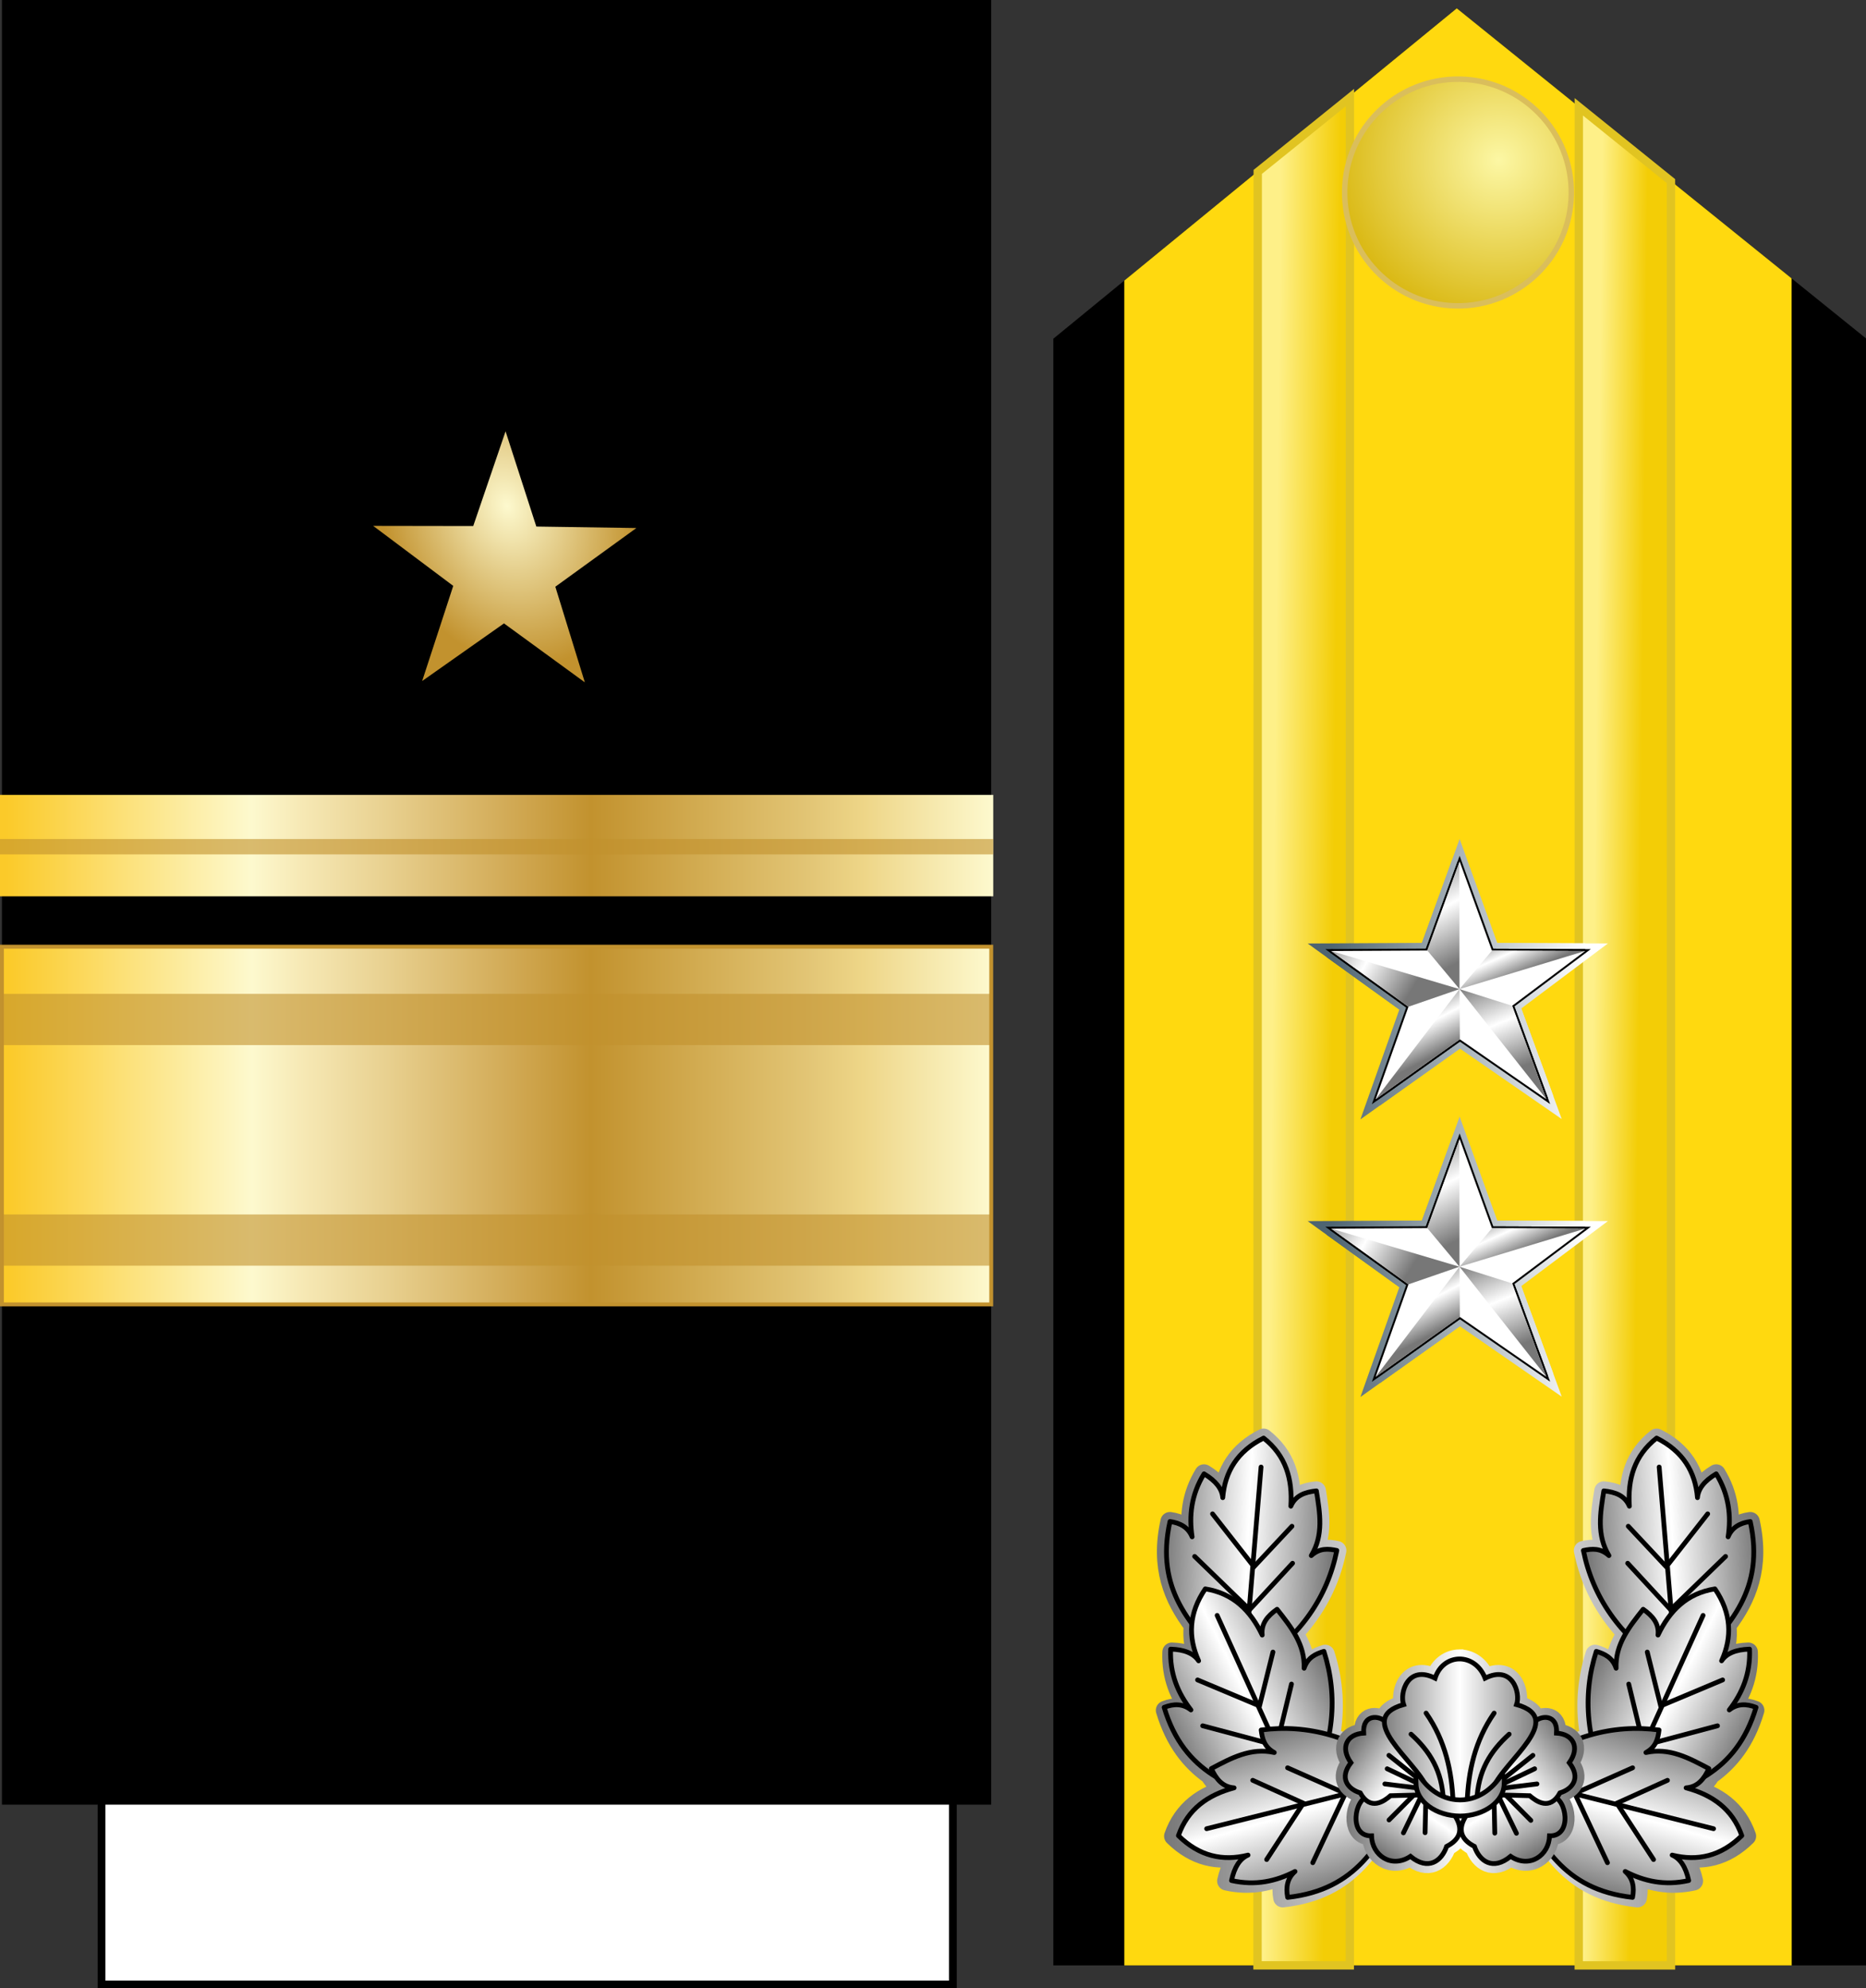 <?xml version="1.0" encoding="UTF-8" standalone="no"?>
<!-- Created with Inkscape (http://www.inkscape.org/) -->

<svg
   xmlns:a="http://ns.adobe.com/AdobeSVGViewerExtensions/3.0/"
   xmlns:dc="http://purl.org/dc/elements/1.1/"
   xmlns:cc="http://creativecommons.org/ns#"
   xmlns:rdf="http://www.w3.org/1999/02/22-rdf-syntax-ns#"
   xmlns:svg="http://www.w3.org/2000/svg"
   xmlns="http://www.w3.org/2000/svg"
   xmlns:xlink="http://www.w3.org/1999/xlink"
   xmlns:sodipodi="http://sodipodi.sourceforge.net/DTD/sodipodi-0.dtd"
   xmlns:inkscape="http://www.inkscape.org/namespaces/inkscape"
   version="1.1"
   width="241.105"
   height="256.869"
   id="svg2"
   inkscape:version="0.91 r13725"
   sodipodi:docname="US_Navy_O8_insignia.svg">
  <rect width="100%" height="100%" fill="#333333" stroke="none"/>
  <sodipodi:namedview
     pagecolor="#ffffff"
     bordercolor="#666666"
     borderopacity="1"
     objecttolerance="10"
     gridtolerance="10"
     guidetolerance="10"
     inkscape:pageopacity="0"
     inkscape:pageshadow="2"
     inkscape:window-width="1366"
     inkscape:window-height="705"
     id="namedview249"
     showgrid="false"
     inkscape:zoom="0.79465335"
     inkscape:cx="-186.1173"
     inkscape:cy="36.273856"
     inkscape:window-x="-8"
     inkscape:window-y="-8"
     inkscape:window-maximized="1"
     inkscape:current-layer="svg2"
     fit-margin-top="0"
     fit-margin-left="0"
     fit-margin-right="0"
     fit-margin-bottom="0" />
  <defs
     id="defs4">
    <linearGradient
       id="linearGradient14224-31">
      <stop
         id="stop14226-72"
         style="stop-color:#fdf9ce;stop-opacity:1"
         offset="0" />
      <stop
         id="stop14228-0"
         style="stop-color:#c2922e;stop-opacity:1"
         offset="1" />
    </linearGradient>
    <radialGradient
       cx="292.3"
       cy="432.786"
       r="43.976"
       fx="292.3"
       fy="432.786"
       id="radialGradient3670"
       xlink:href="#linearGradient14224-31"
       gradientUnits="userSpaceOnUse"
       gradientTransform="matrix(0.153,0.457,-0.349,0.117,173.716,42.257)" />
    <linearGradient
       x1="-123.095"
       y1="-22.636"
       x2="4.731"
       y2="-22.636"
       id="SVGID_34_"
       gradientUnits="userSpaceOnUse"
       gradientTransform="matrix(1,0,0,-1,123.345,131.055)">
      <stop
         id="stop4586"
         style="stop-color:#fbca29;stop-opacity:1"
         offset="0.006" />
      <stop
         id="stop4588"
         style="stop-color:#fdf9ce;stop-opacity:1"
         offset="0.253" />
      <stop
         id="stop4590"
         style="stop-color:#f7eab7;stop-opacity:1"
         offset="0.299" />
      <stop
         id="stop4592"
         style="stop-color:#e8d08f;stop-opacity:1"
         offset="0.39" />
      <stop
         id="stop4594"
         style="stop-color:#d1a954;stop-opacity:1"
         offset="0.516" />
      <stop
         id="stop4596"
         style="stop-color:#c2922e;stop-opacity:1"
         offset="0.595" />
      <stop
         id="stop4598"
         style="stop-color:#e2c575;stop-opacity:1"
         offset="0.814" />
      <stop
         id="stop4600"
         style="stop-color:#eed688;stop-opacity:1"
         offset="0.871" />
      <stop
         id="stop4602"
         style="stop-color:#fdf9ce;stop-opacity:1"
         offset="1" />
      <a:midPointStop
         offset="0.006"
         style="stop-color:#FBCA29" />
      <a:midPointStop
         offset="0.5"
         style="stop-color:#FBCA29" />
      <a:midPointStop
         offset="0.253"
         style="stop-color:#FDF9CE" />
      <a:midPointStop
         offset="0.5"
         style="stop-color:#FDF9CE" />
      <a:midPointStop
         offset="0.299"
         style="stop-color:#F7EAB7" />
      <a:midPointStop
         offset="0.5"
         style="stop-color:#F7EAB7" />
      <a:midPointStop
         offset="0.39"
         style="stop-color:#E8D08F" />
      <a:midPointStop
         offset="0.5"
         style="stop-color:#E8D08F" />
      <a:midPointStop
         offset="0.516"
         style="stop-color:#D1A954" />
      <a:midPointStop
         offset="0.5"
         style="stop-color:#D1A954" />
      <a:midPointStop
         offset="0.596"
         style="stop-color:#C2922E" />
      <a:midPointStop
         offset="0.5"
         style="stop-color:#C2922E" />
      <a:midPointStop
         offset="0.814"
         style="stop-color:#E2C575" />
      <a:midPointStop
         offset="0.5"
         style="stop-color:#E2C575" />
      <a:midPointStop
         offset="0.871"
         style="stop-color:#EED688" />
      <a:midPointStop
         offset="0.5"
         style="stop-color:#EED688" />
      <a:midPointStop
         offset="1"
         style="stop-color:#FDF9CE" />
    </linearGradient>
    <linearGradient
       x1="-123.095"
       y1="-22.636"
       x2="4.731"
       y2="-22.636"
       id="linearGradient5836"
       xlink:href="#SVGID_34_"
       gradientUnits="userSpaceOnUse"
       gradientTransform="matrix(1,0,0,-1,-105.135,256.945)" />
    <linearGradient
       id="linearGradient10544-6">
      <stop
         id="stop10546-6"
         style="stop-color:#bbbbbb;stop-opacity:1"
         offset="0" />
      <stop
         id="stop10548-6"
         style="stop-color:#ffffff;stop-opacity:1"
         offset="0.5" />
      <stop
         id="stop10550-6"
         style="stop-color:#bbbbbb;stop-opacity:1"
         offset="1" />
    </linearGradient>
    <linearGradient
       id="linearGradient7645-4">
      <stop
         id="stop7647-7"
         style="stop-color:#fef088;stop-opacity:1"
         offset="0" />
      <stop
         id="stop7649-9"
         style="stop-color:#f3cd06;stop-opacity:1"
         offset="1" />
    </linearGradient>
    <linearGradient
       id="linearGradient4301-6">
      <stop
         id="stop4305-8"
         style="stop-color:#fcf7a4;stop-opacity:1"
         offset="0" />
      <stop
         id="stop4307-5"
         style="stop-color:#d9b710;stop-opacity:1"
         offset="1" />
    </linearGradient>
    <linearGradient
       x1="315.835"
       y1="72.743"
       x2="315.9"
       y2="66.992"
       id="linearGradient9565"
       xlink:href="#linearGradient7645-4"
       gradientUnits="userSpaceOnUse"
       gradientTransform="matrix(0,1.122,-1.035,0,280.87,-197.899)" />
    <linearGradient
       x1="298.14"
       y1="112.579"
       x2="298.22"
       y2="105.079"
       id="linearGradient9567"
       xlink:href="#linearGradient7645-4"
       gradientUnits="userSpaceOnUse"
       gradientTransform="matrix(0,1.122,-1.035,0,280.87,-197.899)" />
    <radialGradient
       cx="31.496"
       cy="36.151"
       r="36.111"
       fx="31.496"
       fy="36.151"
       id="radialGradient9569"
       xlink:href="#linearGradient4301-6"
       gradientUnits="userSpaceOnUse"
       gradientTransform="matrix(-0.007,0.593,-0.603,-0.007,215.662,2.275)" />
    <linearGradient
       x1="394.783"
       y1="476.928"
       x2="374.454"
       y2="437.142"
       id="linearGradient9571"
       xlink:href="#linearGradient10544-6"
       gradientUnits="userSpaceOnUse"
       gradientTransform="matrix(3.403,0,0,3.403,-966.653,-1015.55)" />
    <linearGradient
       x1="289.355"
       y1="417.233"
       x2="352.908"
       y2="456.477"
       id="linearGradient9573"
       xlink:href="#linearGradient10544-6"
       gradientUnits="userSpaceOnUse"
       gradientTransform="matrix(3.403,0,0,3.403,-966.653,-1015.55)" />
    <linearGradient
       x1="299.143"
       y1="428.989"
       x2="376.453"
       y2="414.415"
       id="linearGradient9575"
       xlink:href="#linearGradient10544-6"
       gradientUnits="userSpaceOnUse"
       gradientTransform="matrix(0.968,3.263,-3.263,0.968,1429.42,-1250.29)" />
    <linearGradient
       x1="412.399"
       y1="402.397"
       x2="426.533"
       y2="433.863"
       id="linearGradient9577"
       xlink:href="#linearGradient10544-6"
       gradientUnits="userSpaceOnUse"
       gradientTransform="matrix(3.403,0,0,3.403,-966.653,-1015.55)" />
    <linearGradient
       x1="403.282"
       y1="433.531"
       x2="428.91"
       y2="497.435"
       id="linearGradient9579"
       xlink:href="#linearGradient10544-6"
       gradientUnits="userSpaceOnUse"
       gradientTransform="matrix(3.403,0,0,3.403,-966.653,-1015.55)" />
    <linearGradient
       x1="394.783"
       y1="476.928"
       x2="374.454"
       y2="437.142"
       id="linearGradient9581"
       xlink:href="#linearGradient10544-6"
       gradientUnits="userSpaceOnUse"
       gradientTransform="matrix(3.403,0,0,3.403,-966.653,-1015.55)" />
    <linearGradient
       x1="289.355"
       y1="417.233"
       x2="352.908"
       y2="456.477"
       id="linearGradient9583"
       xlink:href="#linearGradient10544-6"
       gradientUnits="userSpaceOnUse"
       gradientTransform="matrix(3.403,0,0,3.403,-966.653,-1015.55)" />
    <linearGradient
       x1="299.143"
       y1="428.989"
       x2="376.453"
       y2="414.415"
       id="linearGradient9585"
       xlink:href="#linearGradient10544-6"
       gradientUnits="userSpaceOnUse"
       gradientTransform="matrix(0.968,3.263,-3.263,0.968,1429.42,-1250.29)" />
    <linearGradient
       x1="412.399"
       y1="402.397"
       x2="426.533"
       y2="433.863"
       id="linearGradient9587"
       xlink:href="#linearGradient10544-6"
       gradientUnits="userSpaceOnUse"
       gradientTransform="matrix(3.403,0,0,3.403,-966.653,-1015.55)" />
    <linearGradient
       x1="403.282"
       y1="433.531"
       x2="428.91"
       y2="497.435"
       id="linearGradient9589"
       xlink:href="#linearGradient10544-6"
       gradientUnits="userSpaceOnUse"
       gradientTransform="matrix(3.403,0,0,3.403,-966.653,-1015.55)" />
    <linearGradient
       x1="-123.345"
       y1="-35.376"
       x2="4.481"
       y2="-35.376"
       id="linearGradient10019"
       xlink:href="#SVGID_37_"
       gradientUnits="userSpaceOnUse"
       gradientTransform="matrix(1,0,0,-1,123.345,132.32)" />
    <linearGradient
       gradientTransform="matrix(3.403,0,0,3.403,-410.708,-1175.353)"
       gradientUnits="userSpaceOnUse"
       xlink:href="#linearGradient4116"
       id="linearGradient3111"
       y2="497.435"
       x2="428.91"
       y1="433.531"
       x1="403.282" />
    <linearGradient
       gradientTransform="matrix(3.403,0,0,3.403,-410.708,-1175.353)"
       gradientUnits="userSpaceOnUse"
       xlink:href="#linearGradient4116"
       id="linearGradient3109"
       y2="433.863"
       x2="426.533"
       y1="402.397"
       x1="412.399" />
    <linearGradient
       gradientTransform="matrix(0.968,3.263,-3.263,0.968,1985.365,-1410.093)"
       gradientUnits="userSpaceOnUse"
       xlink:href="#linearGradient4116"
       id="linearGradient3107"
       y2="414.415"
       x2="376.453"
       y1="428.989"
       x1="299.143" />
    <linearGradient
       gradientTransform="matrix(3.403,0,0,3.403,-410.708,-1175.353)"
       gradientUnits="userSpaceOnUse"
       xlink:href="#linearGradient4116"
       id="linearGradient3105"
       y2="456.477"
       x2="352.908"
       y1="417.233"
       x1="289.355" />
    <linearGradient
       gradientTransform="matrix(3.403,0,0,3.403,-410.708,-1175.353)"
       gradientUnits="userSpaceOnUse"
       xlink:href="#linearGradient4116"
       id="linearGradient3103"
       y2="437.142"
       x2="374.454"
       y1="476.928"
       x1="394.783" />
    <linearGradient
       gradientTransform="matrix(3.403,0,0,3.403,-1041.285,-1175.353)"
       gradientUnits="userSpaceOnUse"
       xlink:href="#linearGradient4116"
       id="linearGradient3101"
       y2="497.435"
       x2="428.91"
       y1="433.531"
       x1="403.282" />
    <linearGradient
       gradientTransform="matrix(3.403,0,0,3.403,-1041.285,-1175.353)"
       gradientUnits="userSpaceOnUse"
       xlink:href="#linearGradient4116"
       id="linearGradient3099"
       y2="433.863"
       x2="426.533"
       y1="402.397"
       x1="412.399" />
    <linearGradient
       gradientTransform="matrix(0.968,3.263,-3.263,0.968,1354.788,-1410.093)"
       gradientUnits="userSpaceOnUse"
       xlink:href="#linearGradient4116"
       id="linearGradient3097"
       y2="414.415"
       x2="376.453"
       y1="428.989"
       x1="299.143" />
    <linearGradient
       gradientTransform="matrix(3.403,0,0,3.403,-1041.285,-1175.353)"
       gradientUnits="userSpaceOnUse"
       xlink:href="#linearGradient4116"
       id="linearGradient3095"
       y2="456.477"
       x2="352.908"
       y1="417.233"
       x1="289.355" />
    <linearGradient
       gradientTransform="matrix(3.403,0,0,3.403,-1041.285,-1175.353)"
       gradientUnits="userSpaceOnUse"
       xlink:href="#linearGradient4116"
       id="linearGradient3093"
       y2="437.142"
       x2="374.454"
       y1="476.928"
       x1="394.783" />
    <linearGradient
       id="linearGradient4116">
      <stop
         offset="0"
         style="stop-color:#777777;stop-opacity:1"
         id="stop4118" />
      <stop
         offset="0.5"
         style="stop-color:#ffffff;stop-opacity:1"
         id="stop4124" />
      <stop
         offset="1"
         style="stop-color:#777777;stop-opacity:1"
         id="stop4120" />
    </linearGradient>
    <linearGradient
       inkscape:collect="always"
       xlink:href="#linearGradient18015-5"
       id="linearGradient29088"
       gradientUnits="userSpaceOnUse"
       x1="80.035"
       y1="451.089"
       x2="690.656"
       y2="451.089" />
    <linearGradient
       id="linearGradient18015-5">
      <stop
         id="stop18017-4"
         style="stop-color:#4e6471;stop-opacity:1"
         offset="0" />
      <stop
         id="stop18019-1"
         style="stop-color:#ffffff;stop-opacity:1"
         offset="1" />
    </linearGradient>
    <linearGradient
       inkscape:collect="always"
       xlink:href="#linearGradient4116-5"
       id="linearGradient4894"
       gradientUnits="userSpaceOnUse"
       gradientTransform="matrix(3.403,0,0,3.403,-966.653,-1015.55)"
       x1="394.783"
       y1="476.928"
       x2="374.454"
       y2="437.142" />
    <linearGradient
       id="linearGradient4116-5">
      <stop
         id="stop4118-1"
         style="stop-color:#000000;stop-opacity:1"
         offset="0" />
      <stop
         id="stop4124-1"
         style="stop-color:#ffffff;stop-opacity:1"
         offset="0.5" />
      <stop
         id="stop4120-7"
         style="stop-color:#000000;stop-opacity:1"
         offset="1" />
    </linearGradient>
    <linearGradient
       inkscape:collect="always"
       xlink:href="#linearGradient4116-5"
       id="linearGradient4898"
       gradientUnits="userSpaceOnUse"
       gradientTransform="matrix(3.403,0,0,3.403,-966.653,-1015.55)"
       x1="289.355"
       y1="417.233"
       x2="352.908"
       y2="456.477" />
    <linearGradient
       inkscape:collect="always"
       xlink:href="#linearGradient4116-5"
       id="linearGradient4902"
       gradientUnits="userSpaceOnUse"
       gradientTransform="matrix(0.968,3.263,-3.263,0.968,1429.42,-1250.29)"
       x1="299.143"
       y1="428.989"
       x2="376.453"
       y2="414.415" />
    <linearGradient
       inkscape:collect="always"
       xlink:href="#linearGradient4116-5"
       id="linearGradient4906"
       gradientUnits="userSpaceOnUse"
       gradientTransform="matrix(3.403,0,0,3.403,-966.653,-1015.55)"
       x1="412.399"
       y1="402.397"
       x2="426.533"
       y2="433.863" />
    <linearGradient
       inkscape:collect="always"
       xlink:href="#linearGradient4116-5"
       id="linearGradient4910"
       gradientUnits="userSpaceOnUse"
       gradientTransform="matrix(3.403,0,0,3.403,-966.653,-1015.55)"
       x1="403.282"
       y1="433.531"
       x2="428.91"
       y2="497.435" />
    <linearGradient
       inkscape:collect="always"
       xlink:href="#linearGradient4116"
       id="linearGradient29100"
       gradientUnits="userSpaceOnUse"
       gradientTransform="matrix(3.403,0,0,3.403,-966.653,-1015.55)"
       x1="394.783"
       y1="476.928"
       x2="374.454"
       y2="437.142" />
    <linearGradient
       inkscape:collect="always"
       xlink:href="#linearGradient4116"
       id="linearGradient29102"
       gradientUnits="userSpaceOnUse"
       gradientTransform="matrix(3.403,0,0,3.403,-966.653,-1015.55)"
       x1="289.355"
       y1="417.233"
       x2="352.908"
       y2="456.477" />
    <linearGradient
       inkscape:collect="always"
       xlink:href="#linearGradient4116"
       id="linearGradient29104"
       gradientUnits="userSpaceOnUse"
       gradientTransform="matrix(0.968,3.263,-3.263,0.968,1429.42,-1250.29)"
       x1="299.143"
       y1="428.989"
       x2="376.453"
       y2="414.415" />
    <linearGradient
       inkscape:collect="always"
       xlink:href="#linearGradient4116"
       id="linearGradient29106"
       gradientUnits="userSpaceOnUse"
       gradientTransform="matrix(3.403,0,0,3.403,-966.653,-1015.55)"
       x1="412.399"
       y1="402.397"
       x2="426.533"
       y2="433.863" />
    <linearGradient
       inkscape:collect="always"
       xlink:href="#linearGradient4116"
       id="linearGradient29108"
       gradientUnits="userSpaceOnUse"
       gradientTransform="matrix(3.403,0,0,3.403,-966.653,-1015.55)"
       x1="403.282"
       y1="433.531"
       x2="428.91"
       y2="497.435" />
    <linearGradient
       inkscape:collect="always"
       xlink:href="#linearGradient4116"
       id="linearGradient29242"
       gradientUnits="userSpaceOnUse"
       x1="444.303"
       y1="657.004"
       x2="506.623"
       y2="657.004" />
    <linearGradient
       inkscape:collect="always"
       xlink:href="#linearGradient4116"
       id="linearGradient29244"
       gradientUnits="userSpaceOnUse"
       x1="488.914"
       y1="645.397"
       x2="506.655"
       y2="644.576" />
    <linearGradient
       inkscape:collect="always"
       xlink:href="#linearGradient4116"
       id="linearGradient29246"
       gradientUnits="userSpaceOnUse"
       x1="488.914"
       y1="645.397"
       x2="506.655"
       y2="644.576" />
    <linearGradient
       inkscape:collect="always"
       xlink:href="#linearGradient4116"
       id="linearGradient29248"
       gradientUnits="userSpaceOnUse"
       x1="488.914"
       y1="645.397"
       x2="506.655"
       y2="644.576" />
    <linearGradient
       inkscape:collect="always"
       xlink:href="#linearGradient4116"
       id="linearGradient29250"
       gradientUnits="userSpaceOnUse"
       x1="488.914"
       y1="645.397"
       x2="506.655"
       y2="644.576" />
    <linearGradient
       inkscape:collect="always"
       xlink:href="#linearGradient4116"
       id="linearGradient29252"
       gradientUnits="userSpaceOnUse"
       x1="488.914"
       y1="645.397"
       x2="506.655"
       y2="644.576" />
    <linearGradient
       inkscape:collect="always"
       xlink:href="#linearGradient4116"
       id="linearGradient29254"
       gradientUnits="userSpaceOnUse"
       x1="488.914"
       y1="645.397"
       x2="506.655"
       y2="644.576" />
    <linearGradient
       inkscape:collect="always"
       xlink:href="#linearGradient4116"
       id="linearGradient29256"
       gradientUnits="userSpaceOnUse"
       x1="358.983"
       y1="543.93"
       x2="383.568"
       y2="543.93" />
    <linearGradient
       inkscape:collect="always"
       xlink:href="#linearGradient4116"
       id="linearGradient29258"
       gradientUnits="userSpaceOnUse"
       x1="363.304"
       y1="553.612"
       x2="369.732"
       y2="543.88" />
    <linearGradient
       inkscape:collect="always"
       xlink:href="#linearGradient4116"
       id="linearGradient29260"
       gradientUnits="userSpaceOnUse"
       x1="360.268"
       y1="541.916"
       x2="369.732"
       y2="548.791" />
    <linearGradient
       inkscape:collect="always"
       xlink:href="#linearGradient4116"
       id="linearGradient29262"
       gradientUnits="userSpaceOnUse"
       x1="378.839"
       y1="553.791"
       x2="372.589"
       y2="543.255" />
    <linearGradient
       inkscape:collect="always"
       xlink:href="#linearGradient4116"
       id="linearGradient29264"
       gradientUnits="userSpaceOnUse"
       x1="382.589"
       y1="541.648"
       x2="372.411"
       y2="549.773" />
    <linearGradient
       inkscape:collect="always"
       xlink:href="#linearGradient4116"
       id="linearGradient29266"
       gradientUnits="userSpaceOnUse"
       x1="362.83"
       y1="540.907"
       x2="379.72"
       y2="540.907" />
    <linearGradient
       inkscape:collect="always"
       xlink:href="#linearGradient4116"
       id="linearGradient29268"
       gradientUnits="userSpaceOnUse"
       gradientTransform="translate(0.273,0)"
       x1="366.114"
       y1="547.47"
       x2="375.889"
       y2="547.47" />
    <linearGradient
       inkscape:collect="always"
       xlink:href="#linearGradient18015-5"
       id="linearGradient4941"
       gradientUnits="userSpaceOnUse"
       x1="80.035"
       y1="451.089"
       x2="690.656"
       y2="451.089" />
    <linearGradient
       inkscape:collect="always"
       xlink:href="#linearGradient4116-5"
       id="linearGradient4943"
       gradientUnits="userSpaceOnUse"
       gradientTransform="matrix(3.403,0,0,3.403,-966.653,-1015.55)"
       x1="394.783"
       y1="476.928"
       x2="374.454"
       y2="437.142" />
    <linearGradient
       inkscape:collect="always"
       xlink:href="#linearGradient18015-5"
       id="linearGradient4945"
       gradientUnits="userSpaceOnUse"
       x1="80.035"
       y1="451.089"
       x2="690.656"
       y2="451.089" />
    <linearGradient
       inkscape:collect="always"
       xlink:href="#linearGradient4116-5"
       id="linearGradient4947"
       gradientUnits="userSpaceOnUse"
       gradientTransform="matrix(3.403,0,0,3.403,-966.653,-1015.55)"
       x1="289.355"
       y1="417.233"
       x2="352.908"
       y2="456.477" />
    <linearGradient
       inkscape:collect="always"
       xlink:href="#linearGradient18015-5"
       id="linearGradient4949"
       gradientUnits="userSpaceOnUse"
       x1="80.035"
       y1="451.089"
       x2="690.656"
       y2="451.089" />
    <linearGradient
       inkscape:collect="always"
       xlink:href="#linearGradient4116-5"
       id="linearGradient4951"
       gradientUnits="userSpaceOnUse"
       gradientTransform="matrix(0.968,3.263,-3.263,0.968,1429.42,-1250.29)"
       x1="299.143"
       y1="428.989"
       x2="376.453"
       y2="414.415" />
    <linearGradient
       inkscape:collect="always"
       xlink:href="#linearGradient18015-5"
       id="linearGradient4953"
       gradientUnits="userSpaceOnUse"
       x1="80.035"
       y1="451.089"
       x2="690.656"
       y2="451.089" />
    <linearGradient
       inkscape:collect="always"
       xlink:href="#linearGradient4116-5"
       id="linearGradient4955"
       gradientUnits="userSpaceOnUse"
       gradientTransform="matrix(3.403,0,0,3.403,-966.653,-1015.55)"
       x1="412.399"
       y1="402.397"
       x2="426.533"
       y2="433.863" />
    <linearGradient
       inkscape:collect="always"
       xlink:href="#linearGradient18015-5"
       id="linearGradient4957"
       gradientUnits="userSpaceOnUse"
       x1="80.035"
       y1="451.089"
       x2="690.656"
       y2="451.089" />
    <linearGradient
       inkscape:collect="always"
       xlink:href="#linearGradient4116-5"
       id="linearGradient4959"
       gradientUnits="userSpaceOnUse"
       gradientTransform="matrix(3.403,0,0,3.403,-966.653,-1015.55)"
       x1="403.282"
       y1="433.531"
       x2="428.91"
       y2="497.435" />
    <linearGradient
       inkscape:collect="always"
       xlink:href="#linearGradient18015-5"
       id="linearGradient4961"
       gradientUnits="userSpaceOnUse"
       x1="80.035"
       y1="451.089"
       x2="690.656"
       y2="451.089" />
    <linearGradient
       inkscape:collect="always"
       xlink:href="#linearGradient18015-5"
       id="linearGradient5106"
       gradientUnits="userSpaceOnUse"
       x1="80.035"
       y1="451.089"
       x2="690.656"
       y2="451.089" />
    <linearGradient
       inkscape:collect="always"
       xlink:href="#linearGradient4116-5"
       id="linearGradient5108"
       gradientUnits="userSpaceOnUse"
       gradientTransform="matrix(3.403,0,0,3.403,-966.653,-1015.55)"
       x1="394.783"
       y1="476.928"
       x2="374.454"
       y2="437.142" />
    <linearGradient
       inkscape:collect="always"
       xlink:href="#linearGradient18015-5"
       id="linearGradient5110"
       gradientUnits="userSpaceOnUse"
       x1="80.035"
       y1="451.089"
       x2="690.656"
       y2="451.089" />
    <linearGradient
       inkscape:collect="always"
       xlink:href="#linearGradient4116-5"
       id="linearGradient5112"
       gradientUnits="userSpaceOnUse"
       gradientTransform="matrix(3.403,0,0,3.403,-966.653,-1015.55)"
       x1="289.355"
       y1="417.233"
       x2="352.908"
       y2="456.477" />
    <linearGradient
       inkscape:collect="always"
       xlink:href="#linearGradient18015-5"
       id="linearGradient5114"
       gradientUnits="userSpaceOnUse"
       x1="80.035"
       y1="451.089"
       x2="690.656"
       y2="451.089" />
    <linearGradient
       inkscape:collect="always"
       xlink:href="#linearGradient4116-5"
       id="linearGradient5116"
       gradientUnits="userSpaceOnUse"
       gradientTransform="matrix(0.968,3.263,-3.263,0.968,1429.42,-1250.29)"
       x1="299.143"
       y1="428.989"
       x2="376.453"
       y2="414.415" />
    <linearGradient
       inkscape:collect="always"
       xlink:href="#linearGradient18015-5"
       id="linearGradient5118"
       gradientUnits="userSpaceOnUse"
       x1="80.035"
       y1="451.089"
       x2="690.656"
       y2="451.089" />
    <linearGradient
       inkscape:collect="always"
       xlink:href="#linearGradient4116-5"
       id="linearGradient5120"
       gradientUnits="userSpaceOnUse"
       gradientTransform="matrix(3.403,0,0,3.403,-966.653,-1015.55)"
       x1="412.399"
       y1="402.397"
       x2="426.533"
       y2="433.863" />
    <linearGradient
       inkscape:collect="always"
       xlink:href="#linearGradient18015-5"
       id="linearGradient5122"
       gradientUnits="userSpaceOnUse"
       x1="80.035"
       y1="451.089"
       x2="690.656"
       y2="451.089" />
    <linearGradient
       inkscape:collect="always"
       xlink:href="#linearGradient4116-5"
       id="linearGradient5124"
       gradientUnits="userSpaceOnUse"
       gradientTransform="matrix(3.403,0,0,3.403,-966.653,-1015.55)"
       x1="403.282"
       y1="433.531"
       x2="428.91"
       y2="497.435" />
    <linearGradient
       inkscape:collect="always"
       xlink:href="#linearGradient18015-5"
       id="linearGradient5126"
       gradientUnits="userSpaceOnUse"
       x1="80.035"
       y1="451.089"
       x2="690.656"
       y2="451.089" />
    <linearGradient
       inkscape:collect="always"
       xlink:href="#linearGradient18015-5"
       id="linearGradient5128"
       gradientUnits="userSpaceOnUse"
       x1="80.035"
       y1="451.089"
       x2="690.656"
       y2="451.089" />
    <linearGradient
       inkscape:collect="always"
       xlink:href="#linearGradient4116-5"
       id="linearGradient5130"
       gradientUnits="userSpaceOnUse"
       gradientTransform="matrix(3.403,0,0,3.403,-966.653,-1015.55)"
       x1="394.783"
       y1="476.928"
       x2="374.454"
       y2="437.142" />
    <linearGradient
       inkscape:collect="always"
       xlink:href="#linearGradient4116-5"
       id="linearGradient5132"
       gradientUnits="userSpaceOnUse"
       gradientTransform="matrix(3.403,0,0,3.403,-966.653,-1015.55)"
       x1="289.355"
       y1="417.233"
       x2="352.908"
       y2="456.477" />
    <linearGradient
       inkscape:collect="always"
       xlink:href="#linearGradient4116-5"
       id="linearGradient5134"
       gradientUnits="userSpaceOnUse"
       gradientTransform="matrix(0.968,3.263,-3.263,0.968,1429.42,-1250.29)"
       x1="299.143"
       y1="428.989"
       x2="376.453"
       y2="414.415" />
    <linearGradient
       inkscape:collect="always"
       xlink:href="#linearGradient4116-5"
       id="linearGradient5136"
       gradientUnits="userSpaceOnUse"
       gradientTransform="matrix(3.403,0,0,3.403,-966.653,-1015.55)"
       x1="412.399"
       y1="402.397"
       x2="426.533"
       y2="433.863" />
    <linearGradient
       inkscape:collect="always"
       xlink:href="#linearGradient4116-5"
       id="linearGradient5138"
       gradientUnits="userSpaceOnUse"
       gradientTransform="matrix(3.403,0,0,3.403,-966.653,-1015.55)"
       x1="403.282"
       y1="433.531"
       x2="428.91"
       y2="497.435" />
    <linearGradient
       inkscape:collect="always"
       xlink:href="#linearGradient4116"
       id="linearGradient5140"
       gradientUnits="userSpaceOnUse"
       gradientTransform="matrix(3.403,0,0,3.403,-966.653,-1015.55)"
       x1="394.783"
       y1="476.928"
       x2="374.454"
       y2="437.142" />
    <linearGradient
       inkscape:collect="always"
       xlink:href="#linearGradient4116"
       id="linearGradient5142"
       gradientUnits="userSpaceOnUse"
       gradientTransform="matrix(3.403,0,0,3.403,-966.653,-1015.55)"
       x1="289.355"
       y1="417.233"
       x2="352.908"
       y2="456.477" />
    <linearGradient
       inkscape:collect="always"
       xlink:href="#linearGradient4116"
       id="linearGradient5144"
       gradientUnits="userSpaceOnUse"
       gradientTransform="matrix(0.968,3.263,-3.263,0.968,1429.42,-1250.29)"
       x1="299.143"
       y1="428.989"
       x2="376.453"
       y2="414.415" />
    <linearGradient
       inkscape:collect="always"
       xlink:href="#linearGradient4116"
       id="linearGradient5146"
       gradientUnits="userSpaceOnUse"
       gradientTransform="matrix(3.403,0,0,3.403,-966.653,-1015.55)"
       x1="412.399"
       y1="402.397"
       x2="426.533"
       y2="433.863" />
    <linearGradient
       inkscape:collect="always"
       xlink:href="#linearGradient4116"
       id="linearGradient5148"
       gradientUnits="userSpaceOnUse"
       gradientTransform="matrix(3.403,0,0,3.403,-966.653,-1015.55)"
       x1="403.282"
       y1="433.531"
       x2="428.91"
       y2="497.435" />
  </defs>
  <g
     id="g3225"
     transform="translate(-1.869,-161.118)">
    <rect
       width="110"
       height="27"
       x="14.988"
       y="390.487"
       id="rect4267"
       style="fill:#ffffff;stroke:#000000" />
    <rect
       width="127.825"
       height="233.139"
       x="2.118"
       y="161.118"
       id="rect4269" />
    <path
       d="m 84.097,229.333 -10.473,7.583 3.813,12.355 -10.448,-7.617 -10.572,7.444 4.015,-12.291 -10.347,-7.754 12.93,0.021 4.177,-12.237 3.976,12.304 12.929,0.192 z"
       id="path6371"
       style="fill:url(#radialGradient3670);fill-opacity:1;stroke:none"
       inkscape:connector-curvature="0" />
    <g
       transform="translate(230.349,26.942)"
       id="g5831">
      <rect
         width="127.825"
         height="46.212"
         x="-228.23"
         y="256.475"
         id="rect4604"
         style="fill:url(#linearGradient5836);stroke:#c2922e;stroke-width:0.5" />
      <polygon
         points="0.25,136.68 0.25,143.297 128.075,143.297 128.075,136.68 "
         transform="translate(-228.48,125.89)"
         id="polygon4606"
         style="opacity:0.6;fill:#c1912d" />
      <polygon
         points="0.25,165.18 0.25,171.797 128.075,171.797 128.075,165.18 "
         transform="translate(-228.48,125.89)"
         id="polygon4608"
         style="opacity:0.6;fill:#c1912d" />
    </g>
    <g
       transform="matrix(1.004,0,0,1,1.869,102.662)"
       id="g787">
      <linearGradient
         x1="-123.345"
         y1="-35.376"
         x2="4.481"
         y2="-35.376"
         id="SVGID_37_"
         gradientUnits="userSpaceOnUse"
         gradientTransform="matrix(1,0,0,-1,123.345,132.32)">
        <stop
           id="stop790"
           style="stop-color:#fbca29;stop-opacity:1"
           offset="0.006" />
        <stop
           id="stop792"
           style="stop-color:#fdf9ce;stop-opacity:1"
           offset="0.253" />
        <stop
           id="stop794"
           style="stop-color:#f7eab7;stop-opacity:1"
           offset="0.299" />
        <stop
           id="stop796"
           style="stop-color:#e8d08f;stop-opacity:1"
           offset="0.39" />
        <stop
           id="stop798"
           style="stop-color:#d1a954;stop-opacity:1"
           offset="0.516" />
        <stop
           id="stop800"
           style="stop-color:#c2922e;stop-opacity:1"
           offset="0.595" />
        <stop
           id="stop802"
           style="stop-color:#e2c575;stop-opacity:1"
           offset="0.814" />
        <stop
           id="stop804"
           style="stop-color:#eed688;stop-opacity:1"
           offset="0.871" />
        <stop
           id="stop806"
           style="stop-color:#fdf9ce;stop-opacity:1"
           offset="1" />
        <a:midPointStop
           style="stop-color:#FBCA29"
           offset="0.006" />
        <a:midPointStop
           style="stop-color:#FBCA29"
           offset="0.5" />
        <a:midPointStop
           style="stop-color:#FDF9CE"
           offset="0.253" />
        <a:midPointStop
           style="stop-color:#FDF9CE"
           offset="0.5" />
        <a:midPointStop
           style="stop-color:#F7EAB7"
           offset="0.299" />
        <a:midPointStop
           style="stop-color:#F7EAB7"
           offset="0.5" />
        <a:midPointStop
           style="stop-color:#E8D08F"
           offset="0.39" />
        <a:midPointStop
           style="stop-color:#E8D08F"
           offset="0.5" />
        <a:midPointStop
           style="stop-color:#D1A954"
           offset="0.516" />
        <a:midPointStop
           style="stop-color:#D1A954"
           offset="0.5" />
        <a:midPointStop
           style="stop-color:#C2922E"
           offset="0.596" />
        <a:midPointStop
           style="stop-color:#C2922E"
           offset="0.5" />
        <a:midPointStop
           style="stop-color:#E2C575"
           offset="0.814" />
        <a:midPointStop
           style="stop-color:#E2C575"
           offset="0.5" />
        <a:midPointStop
           style="stop-color:#EED688"
           offset="0.871" />
        <a:midPointStop
           style="stop-color:#EED688"
           offset="0.5" />
        <a:midPointStop
           style="stop-color:#FDF9CE"
           offset="1" />
      </linearGradient>
      <rect
         width="127.826"
         height="13.104"
         x="0"
         y="161.145"
         id="rect808"
         style="fill:url(#linearGradient10019)" />
      <polygon
         points="127.825,168.83 127.825,166.848 0,166.848 0,168.83 "
         id="polygon810"
         style="opacity:0.6;fill:#c1912d" />
    </g>
  </g>
  <g
     id="g6374">
    <path
       d="m 188.229,1.073 52.875,42.644 0,210.19 -105,0 0,-210.153 52.124,-42.682 z"
       id="path4616"
       style="fill:#000000;fill-opacity:1;fill-rule:evenodd;stroke:none"
       inkscape:connector-curvature="0" />
    <path
       d="m 188.229,1.073 43.264,34.892 0.011,217.942 -86.23,0 -0.003,-217.658 42.958,-35.176 z"
       id="path4618"
       style="fill:#ffd90f;fill-opacity:1;fill-rule:evenodd;stroke:none"
       inkscape:connector-curvature="0" />
    <path
       d="m 203.996,13.799 11.909,9.6 0.005,230.508 -11.923,0 0.009,-240.107 z"
       id="path4626"
       style="fill:url(#linearGradient9565);fill-opacity:1;fill-rule:evenodd;stroke:#e1c421;stroke-width:1.078px;stroke-linecap:butt;stroke-linejoin:miter;stroke-opacity:1"
       inkscape:connector-curvature="0" />
    <path
       d="m 174.421,12.607 -11.909,9.6 -0.029,231.691 11.923,0 0.015,-241.291 z"
       id="path4628"
       style="fill:url(#linearGradient9567);fill-opacity:1;fill-rule:evenodd;stroke:#e1c421;stroke-width:1.078px;stroke-linecap:butt;stroke-linejoin:miter;stroke-opacity:1"
       inkscape:connector-curvature="0" />
    <path
       d="m 188.644,10.226 c 8.083,0.142 14.528,6.816 14.386,14.899 -0.142,8.083 -6.816,14.528 -14.899,14.386 -8.083,-0.142 -14.528,-6.816 -14.386,-14.899 0.141,-8.068 6.789,-14.505 14.857,-14.387"
       id="path4330"
       style="fill:url(#radialGradient9569);fill-opacity:1;stroke:#dabe5b;stroke-width:0.706;stroke-linecap:round;stroke-linejoin:miter;stroke-miterlimit:4;stroke-dashoffset:0;stroke-opacity:1"
       inkscape:connector-curvature="0" />
    <g
       id="g28736"
       transform="matrix(0.995,0,0,0.995,117.337,-239.581)">
      <g
         style="stroke:url(#linearGradient29088);stroke-width:36.715;stroke-miterlimit:4;stroke-dasharray:none"
         transform="matrix(0.054,0,0,0.054,50.616,379.749)"
         id="g28738">
        <path
           inkscape:connector-curvature="0"
           d="m 311.602,379.492 77.357,-214.213 77.736,214.562 223.961,0.868 -175.412,131.656 82.071,224.315 L 389.492,592.95 187.069,736.899 265.851,514.66 80.035,380.702 311.602,379.492 Z"
           id="path28740"
           style="fill:#c0c0c0;fill-opacity:1;fill-rule:evenodd;stroke:url(#linearGradient4941);stroke-width:36.716;stroke-linecap:butt;stroke-linejoin:miter;stroke-miterlimit:4;stroke-dasharray:none;stroke-opacity:1" />
        <path
           inkscape:connector-curvature="0"
           d="M 389.492,592.95 187.069,736.899 388.676,472.282 389.492,592.95 Z"
           id="path28742"
           style="fill:url(#linearGradient4943);fill-opacity:1;fill-rule:evenodd;stroke:url(#linearGradient4945);stroke-width:36.715;stroke-linecap:butt;stroke-linejoin:miter;stroke-miterlimit:4;stroke-dasharray:none;stroke-opacity:1" />
        <path
           inkscape:connector-curvature="0"
           d="M 388.665,472.269 265.851,514.66 80.035,380.702 388.665,472.269 Z"
           id="path28744"
           style="fill:url(#linearGradient4947);fill-opacity:1;fill-rule:evenodd;stroke:url(#linearGradient4949);stroke-width:36.715;stroke-linecap:butt;stroke-linejoin:miter;stroke-miterlimit:4;stroke-dasharray:none;stroke-opacity:1" />
        <path
           inkscape:connector-curvature="0"
           d="m 388.667,472.297 -77.706,-93.129 77.261,-211.782 0.446,304.911 z"
           id="path28746"
           style="fill:url(#linearGradient4951);fill-opacity:1;fill-rule:evenodd;stroke:url(#linearGradient4953);stroke-width:36.715;stroke-linecap:butt;stroke-linejoin:miter;stroke-miterlimit:4;stroke-dasharray:none;stroke-opacity:1" />
        <path
           inkscape:connector-curvature="0"
           d="m 466.695,379.841 223.961,0.868 -301.975,91.585 78.013,-92.453 z"
           id="path28748"
           style="fill:url(#linearGradient4955);fill-opacity:1;fill-rule:evenodd;stroke:url(#linearGradient4957);stroke-width:36.716;stroke-linecap:butt;stroke-linejoin:miter;stroke-miterlimit:4;stroke-dasharray:none;stroke-opacity:1" />
        <path
           inkscape:connector-curvature="0"
           d="M 515.244,512.365 597.315,736.681 388.681,472.311 515.244,512.365 Z"
           id="path28750"
           style="fill:url(#linearGradient4959);fill-opacity:1;fill-rule:evenodd;stroke:url(#linearGradient4961);stroke-width:36.715;stroke-linecap:butt;stroke-linejoin:miter;stroke-miterlimit:4;stroke-dasharray:none;stroke-opacity:1" />
      </g>
      <g
         style="stroke:#000000;stroke-width:9.179;stroke-miterlimit:4;stroke-dasharray:none;stroke-opacity:1"
         transform="matrix(0.054,0,0,0.054,50.616,379.749)"
         id="g28752">
        <path
           inkscape:connector-curvature="0"
           d="m 311.602,379.492 77.357,-214.213 77.736,214.562 223.961,0.868 -175.412,131.656 82.071,224.315 L 389.492,592.95 187.069,736.899 265.851,514.66 80.035,380.702 311.602,379.492 Z"
           id="path28754"
           style="fill:#c0c0c0;fill-opacity:1;fill-rule:evenodd;stroke:#000000;stroke-width:9.179;stroke-linecap:butt;stroke-linejoin:miter;stroke-miterlimit:4;stroke-dasharray:none;stroke-opacity:1" />
        <path
           inkscape:connector-curvature="0"
           d="M 389.492,592.95 187.069,736.899 388.676,472.282 389.492,592.95 Z"
           id="path28756"
           style="fill:url(#linearGradient4894);fill-opacity:1;fill-rule:evenodd;stroke:#000000;stroke-width:9.179;stroke-linecap:butt;stroke-linejoin:miter;stroke-miterlimit:4;stroke-dasharray:none;stroke-opacity:1" />
        <path
           inkscape:connector-curvature="0"
           d="M 388.665,472.269 265.851,514.66 80.035,380.702 388.665,472.269 Z"
           id="path28758"
           style="fill:url(#linearGradient4898);fill-opacity:1;fill-rule:evenodd;stroke:#000000;stroke-width:9.179;stroke-linecap:butt;stroke-linejoin:miter;stroke-miterlimit:4;stroke-dasharray:none;stroke-opacity:1" />
        <path
           inkscape:connector-curvature="0"
           d="m 388.667,472.297 -77.706,-93.129 77.261,-211.782 0.446,304.911 z"
           id="path28760"
           style="fill:url(#linearGradient4902);fill-opacity:1;fill-rule:evenodd;stroke:#000000;stroke-width:9.179;stroke-linecap:butt;stroke-linejoin:miter;stroke-miterlimit:4;stroke-dasharray:none;stroke-opacity:1" />
        <path
           inkscape:connector-curvature="0"
           d="m 466.695,379.841 223.961,0.868 -301.975,91.585 78.013,-92.453 z"
           id="path28762"
           style="fill:url(#linearGradient4906);fill-opacity:1;fill-rule:evenodd;stroke:#000000;stroke-width:9.179;stroke-linecap:butt;stroke-linejoin:miter;stroke-miterlimit:4;stroke-dasharray:none;stroke-opacity:1" />
        <path
           inkscape:connector-curvature="0"
           d="M 515.244,512.365 597.315,736.681 388.681,472.311 515.244,512.365 Z"
           id="path28764"
           style="fill:url(#linearGradient4910);fill-opacity:1;fill-rule:evenodd;stroke:#000000;stroke-width:9.179;stroke-linecap:butt;stroke-linejoin:miter;stroke-miterlimit:4;stroke-dasharray:none;stroke-opacity:1" />
      </g>
      <g
         id="g28766"
         transform="matrix(0.054,0,0,0.054,50.616,379.749)">
        <path
           style="fill:#ffffff;fill-opacity:1;fill-rule:evenodd;stroke:none;stroke-width:2;stroke-linecap:butt;stroke-linejoin:miter;stroke-miterlimit:4;stroke-dasharray:none;stroke-opacity:1"
           id="path28768"
           d="m 311.602,379.492 77.357,-214.213 77.736,214.562 223.961,0.868 -175.412,131.656 82.071,224.315 L 389.492,592.95 187.069,736.899 265.851,514.66 80.035,380.702 311.602,379.492 Z"
           inkscape:connector-curvature="0" />
        <path
           style="fill:url(#linearGradient29100);fill-opacity:1;fill-rule:evenodd;stroke:none;stroke-width:2;stroke-linecap:butt;stroke-linejoin:miter;stroke-miterlimit:4;stroke-dasharray:none;stroke-opacity:1"
           id="path28770"
           d="M 389.492,592.95 187.069,736.899 388.676,472.282 389.492,592.95 Z"
           inkscape:connector-curvature="0" />
        <path
           style="fill:url(#linearGradient29102);fill-opacity:1;fill-rule:evenodd;stroke:none;stroke-width:2;stroke-linecap:butt;stroke-linejoin:miter;stroke-miterlimit:4;stroke-dasharray:none;stroke-opacity:1"
           id="path28772"
           d="M 388.665,472.269 265.851,514.66 80.035,380.702 388.665,472.269 Z"
           inkscape:connector-curvature="0" />
        <path
           style="fill:url(#linearGradient29104);fill-opacity:1;fill-rule:evenodd;stroke:none;stroke-width:2;stroke-linecap:butt;stroke-linejoin:miter;stroke-miterlimit:4;stroke-dasharray:none;stroke-opacity:1"
           id="path28774"
           d="m 388.667,472.297 -77.706,-93.129 77.261,-211.782 0.446,304.911 z"
           inkscape:connector-curvature="0" />
        <path
           style="fill:url(#linearGradient29106);fill-opacity:1;fill-rule:evenodd;stroke:none;stroke-width:2;stroke-linecap:butt;stroke-linejoin:miter;stroke-miterlimit:4;stroke-dasharray:none;stroke-opacity:1"
           id="path28776"
           d="m 466.695,379.841 223.961,0.868 -301.975,91.585 78.013,-92.453 z"
           inkscape:connector-curvature="0" />
        <path
           style="fill:url(#linearGradient29108);fill-opacity:1;fill-rule:evenodd;stroke:none;stroke-width:2;stroke-linecap:butt;stroke-linejoin:miter;stroke-miterlimit:4;stroke-dasharray:none;stroke-opacity:1"
           id="path28778"
           d="M 515.244,512.365 597.315,736.681 388.681,472.311 515.244,512.365 Z"
           inkscape:connector-curvature="0" />
      </g>
    </g>
    <g
       transform="matrix(1.232,0,0,1.232,-397.111,-593.948)"
       id="g28912">
      <path
         inkscape:connector-curvature="0"
         style="fill:none;fill-opacity:1;fill-rule:evenodd;stroke:url(#linearGradient29242);stroke-width:2;stroke-linecap:round;stroke-linejoin:round;stroke-miterlimit:4;stroke-dasharray:none;stroke-opacity:1"
         d="m 454.855,632.898 c -2.753,1.377 -4.057,3.527 -4.285,6.25 -0.075,-0.916 -0.711,-1.752 -1.965,-2.5 -1.348,2.202 -1.581,4.405 -1.25,6.607 -0.409,-0.992 -1.241,-1.456 -2.322,-1.607 -1.069,4.808 0.327,8.076 2.451,10.889 -0.161,1.35 0.079,2.692 0.684,4.027 -0.512,-0.763 -1.474,-1.185 -2.934,-1.227 -0.104,2.58 0.766,4.617 2.129,6.379 -0.84,-0.667 -1.793,-0.666 -2.811,-0.271 0.981,3.283 2.641,5.334 4.643,6.762 0.465,0.779 1.082,1.351 2.062,1.42 -2.745,0.738 -4.862,2.211 -5.84,5.01 2.191,2.161 4.647,2.701 7.299,2.039 -0.843,0.367 -1.431,1.238 -1.734,2.666 2.52,0.566 4.68,0.077 6.658,-0.947 -0.807,0.707 -0.979,1.643 -0.773,2.715 7.294,-0.804 9.625,-5.651 12.129,-10.357 l -0.641,-2.99 c -2.128,-1.627 -4.297,-2.767 -6.502,-3.479 0.552,-2.977 0.369,-5.882 -0.541,-8.717 -0.872,0.27 -1.69,0.633 -2.076,1.773 0.059,-1.519 -0.464,-2.79 -1.205,-3.965 2.347,-2.527 3.845,-5.425 4.502,-8.691 -0.893,-0.189 -1.785,-0.273 -2.678,0.535 1.308,-2.145 0.909,-4.466 0.535,-6.785 -1.184,0.123 -2.203,0.479 -2.678,1.607 0.187,-2.837 -0.524,-5.314 -2.857,-7.143 z m 41.217,0 c -2.334,1.829 -3.044,4.306 -2.857,7.143 -0.475,-1.128 -1.496,-1.484 -2.68,-1.607 -0.374,2.319 -0.771,4.64 0.537,6.785 -0.893,-0.808 -1.787,-0.724 -2.68,-0.535 0.657,3.266 2.157,6.165 4.504,8.691 -0.741,1.175 -1.264,2.446 -1.205,3.965 -0.386,-1.14 -1.206,-1.503 -2.078,-1.773 -0.91,2.835 -1.091,5.74 -0.539,8.717 -2.205,0.711 -4.374,1.851 -6.502,3.479 l -0.643,2.99 c 2.504,4.707 4.835,9.554 12.129,10.357 0.206,-1.072 0.034,-2.008 -0.773,-2.715 1.978,1.024 4.139,1.513 6.658,0.947 -0.303,-1.428 -0.89,-2.299 -1.732,-2.666 2.651,0.662 5.107,0.122 7.299,-2.039 -0.978,-2.799 -3.094,-4.272 -5.84,-5.01 0.98,-0.069 1.593,-0.64 2.059,-1.418 2.003,-1.428 3.663,-3.479 4.645,-6.764 -1.018,-0.395 -1.97,-0.395 -2.811,0.271 1.363,-1.762 2.233,-3.799 2.129,-6.379 -1.459,0.042 -2.421,0.463 -2.934,1.227 0.605,-1.335 0.845,-2.678 0.684,-4.027 2.125,-2.813 3.52,-6.08 2.451,-10.889 -1.081,0.151 -1.911,0.616 -2.32,1.607 0.331,-2.202 0.098,-4.405 -1.25,-6.607 -1.254,0.748 -1.889,1.584 -1.965,2.5 -0.229,-2.723 -1.532,-4.873 -4.285,-6.25 z"
         id="path28914" />
      <g
         id="g28916">
        <g
           id="g28918">
          <path
             style="fill:url(#linearGradient29244);fill-opacity:1;fill-rule:evenodd;stroke:#000000;stroke-width:0.5;stroke-linecap:round;stroke-linejoin:round;stroke-miterlimit:4;stroke-dasharray:none;stroke-opacity:1"
             d="m 496.964,656.826 c -4.789,-3.203 -7.592,-7.274 -8.571,-12.143 0.893,-0.189 1.786,-0.272 2.679,0.536 -1.308,-2.145 -0.91,-4.467 -0.536,-6.786 1.184,0.123 2.204,0.479 2.679,1.607 -0.187,-2.837 0.524,-5.314 2.857,-7.143 2.753,1.377 4.057,3.527 4.286,6.25 0.075,-0.916 0.71,-1.752 1.964,-2.5 1.348,2.202 1.581,4.405 1.25,6.607 0.409,-0.992 1.24,-1.456 2.321,-1.607 1.592,7.163 -2.245,10.933 -5.893,14.821"
             id="path28920"
             inkscape:connector-curvature="0"
             sodipodi:nodetypes="ccccccccccc" />
          <path
             style="fill:none;fill-rule:evenodd;stroke:#000000;stroke-width:0.5;stroke-linecap:round;stroke-linejoin:round;stroke-miterlimit:4;stroke-dasharray:none;stroke-opacity:1"
             d="m 496.339,635.934 1.696,20.357"
             id="path28922"
             inkscape:connector-curvature="0" />
          <path
             style="fill:none;fill-rule:evenodd;stroke:#000000;stroke-width:0.5;stroke-linecap:round;stroke-linejoin:round;stroke-miterlimit:4;stroke-dasharray:none;stroke-opacity:1"
             d="m 501.429,640.844 -4.133,5.276"
             id="path28924"
             inkscape:connector-curvature="0"
             sodipodi:nodetypes="cc" />
          <path
             style="fill:none;fill-rule:evenodd;stroke:#000000;stroke-width:0.5;stroke-linecap:round;stroke-linejoin:round;stroke-miterlimit:4;stroke-dasharray:none;stroke-opacity:1"
             d="m 503.304,645.309 -5.625,5.446"
             id="path28926"
             inkscape:connector-curvature="0" />
          <path
             style="fill:none;fill-rule:evenodd;stroke:#000000;stroke-width:0.5;stroke-linecap:round;stroke-linejoin:round;stroke-miterlimit:4;stroke-dasharray:none;stroke-opacity:1"
             d="m 493.099,642.144 4.018,4.286"
             id="path28928"
             inkscape:connector-curvature="0" />
          <path
             style="fill:none;fill-rule:evenodd;stroke:#000000;stroke-width:0.5;stroke-linecap:round;stroke-linejoin:round;stroke-miterlimit:4;stroke-dasharray:none;stroke-opacity:1"
             d="m 493.036,646.023 4.506,4.874"
             id="path28930"
             inkscape:connector-curvature="0"
             sodipodi:nodetypes="cc" />
        </g>
        <g
           transform="matrix(0.873,0.487,-0.487,0.873,377.34,-145.395)"
           id="g28932">
          <path
             sodipodi:nodetypes="ccccccccccc"
             inkscape:connector-curvature="0"
             id="path28934"
             d="m 496.964,656.826 c -4.789,-3.203 -7.592,-7.274 -8.571,-12.143 0.893,-0.189 1.786,-0.272 2.679,0.536 -1.308,-2.145 -0.91,-4.467 -0.536,-6.786 1.184,0.123 2.204,0.479 2.679,1.607 -0.187,-2.837 0.524,-5.314 2.857,-7.143 2.753,1.377 4.057,3.527 4.286,6.25 0.075,-0.916 0.71,-1.752 1.964,-2.5 1.348,2.202 1.581,4.405 1.25,6.607 0.409,-0.992 1.24,-1.456 2.321,-1.607 1.592,7.163 -2.245,10.933 -5.893,14.821"
             style="fill:url(#linearGradient29246);fill-opacity:1;fill-rule:evenodd;stroke:#000000;stroke-width:0.5;stroke-linecap:round;stroke-linejoin:round;stroke-miterlimit:4;stroke-dasharray:none;stroke-opacity:1" />
          <path
             inkscape:connector-curvature="0"
             id="path28936"
             d="m 496.339,635.934 1.696,20.357"
             style="fill:none;fill-rule:evenodd;stroke:#000000;stroke-width:0.5;stroke-linecap:round;stroke-linejoin:round;stroke-miterlimit:4;stroke-dasharray:none;stroke-opacity:1" />
          <path
             sodipodi:nodetypes="cc"
             inkscape:connector-curvature="0"
             id="path28938"
             d="m 501.429,640.844 -4.133,5.276"
             style="fill:none;fill-rule:evenodd;stroke:#000000;stroke-width:0.5;stroke-linecap:round;stroke-linejoin:round;stroke-miterlimit:4;stroke-dasharray:none;stroke-opacity:1" />
          <path
             inkscape:connector-curvature="0"
             id="path28940"
             d="m 503.304,645.309 -5.625,5.446"
             style="fill:none;fill-rule:evenodd;stroke:#000000;stroke-width:0.5;stroke-linecap:round;stroke-linejoin:round;stroke-miterlimit:4;stroke-dasharray:none;stroke-opacity:1" />
          <path
             inkscape:connector-curvature="0"
             id="path28942"
             d="m 493.099,642.144 4.018,4.286"
             style="fill:none;fill-rule:evenodd;stroke:#000000;stroke-width:0.5;stroke-linecap:round;stroke-linejoin:round;stroke-miterlimit:4;stroke-dasharray:none;stroke-opacity:1" />
          <path
             sodipodi:nodetypes="cc"
             inkscape:connector-curvature="0"
             id="path28944"
             d="m 493.036,646.023 4.506,4.874"
             style="fill:none;fill-rule:evenodd;stroke:#000000;stroke-width:0.5;stroke-linecap:round;stroke-linejoin:round;stroke-miterlimit:4;stroke-dasharray:none;stroke-opacity:1" />
        </g>
        <g
           id="g28946"
           transform="matrix(-0.323,0.947,-0.947,-0.323,1264.592,409.232)">
          <path
             style="fill:url(#linearGradient29248);fill-opacity:1;fill-rule:evenodd;stroke:#000000;stroke-width:0.5;stroke-linecap:round;stroke-linejoin:round;stroke-miterlimit:4;stroke-dasharray:none;stroke-opacity:1"
             d="m 496.964,656.826 c -4.789,-3.203 -7.592,-7.274 -8.571,-12.143 0.893,-0.189 1.786,-0.272 2.679,0.536 -1.308,-2.145 -0.91,-4.467 -0.536,-6.786 1.184,0.123 2.204,0.479 2.679,1.607 -0.187,-2.837 0.524,-5.314 2.857,-7.143 2.753,1.377 4.057,3.527 4.286,6.25 0.075,-0.916 0.71,-1.752 1.964,-2.5 1.348,2.202 1.581,4.405 1.25,6.607 0.409,-0.992 1.24,-1.456 2.321,-1.607 1.592,7.163 -2.245,10.933 -5.893,14.821"
             id="path28948"
             inkscape:connector-curvature="0"
             sodipodi:nodetypes="ccccccccccc" />
          <path
             style="fill:none;fill-rule:evenodd;stroke:#000000;stroke-width:0.5;stroke-linecap:round;stroke-linejoin:round;stroke-miterlimit:4;stroke-dasharray:none;stroke-opacity:1"
             d="m 496.339,635.934 1.696,20.357"
             id="path28950"
             inkscape:connector-curvature="0" />
          <path
             style="fill:none;fill-rule:evenodd;stroke:#000000;stroke-width:0.5;stroke-linecap:round;stroke-linejoin:round;stroke-miterlimit:4;stroke-dasharray:none;stroke-opacity:1"
             d="m 501.429,640.844 -4.133,5.276"
             id="path28952"
             inkscape:connector-curvature="0"
             sodipodi:nodetypes="cc" />
          <path
             style="fill:none;fill-rule:evenodd;stroke:#000000;stroke-width:0.5;stroke-linecap:round;stroke-linejoin:round;stroke-miterlimit:4;stroke-dasharray:none;stroke-opacity:1"
             d="m 503.304,645.309 -5.625,5.446"
             id="path28954"
             inkscape:connector-curvature="0" />
          <path
             style="fill:none;fill-rule:evenodd;stroke:#000000;stroke-width:0.5;stroke-linecap:round;stroke-linejoin:round;stroke-miterlimit:4;stroke-dasharray:none;stroke-opacity:1"
             d="m 493.099,642.144 4.018,4.286"
             id="path28956"
             inkscape:connector-curvature="0" />
          <path
             style="fill:none;fill-rule:evenodd;stroke:#000000;stroke-width:0.5;stroke-linecap:round;stroke-linejoin:round;stroke-miterlimit:4;stroke-dasharray:none;stroke-opacity:1"
             d="m 493.036,646.023 4.506,4.874"
             id="path28958"
             inkscape:connector-curvature="0"
             sodipodi:nodetypes="cc" />
        </g>
        <g
           transform="matrix(-1,0,0,1,950.927,0)"
           id="g28960">
          <path
             sodipodi:nodetypes="ccccccccccc"
             inkscape:connector-curvature="0"
             id="path28962"
             d="m 496.964,656.826 c -4.789,-3.203 -7.592,-7.274 -8.571,-12.143 0.893,-0.189 1.786,-0.272 2.679,0.536 -1.308,-2.145 -0.91,-4.467 -0.536,-6.786 1.184,0.123 2.204,0.479 2.679,1.607 -0.187,-2.837 0.524,-5.314 2.857,-7.143 2.753,1.377 4.057,3.527 4.286,6.25 0.075,-0.916 0.71,-1.752 1.964,-2.5 1.348,2.202 1.581,4.405 1.25,6.607 0.409,-0.992 1.24,-1.456 2.321,-1.607 1.592,7.163 -2.245,10.933 -5.893,14.821"
             style="fill:url(#linearGradient29250);fill-opacity:1;fill-rule:evenodd;stroke:#000000;stroke-width:0.5;stroke-linecap:round;stroke-linejoin:round;stroke-miterlimit:4;stroke-dasharray:none;stroke-opacity:1" />
          <path
             inkscape:connector-curvature="0"
             id="path28964"
             d="m 496.339,635.934 1.696,20.357"
             style="fill:none;fill-rule:evenodd;stroke:#000000;stroke-width:0.5;stroke-linecap:round;stroke-linejoin:round;stroke-miterlimit:4;stroke-dasharray:none;stroke-opacity:1" />
          <path
             sodipodi:nodetypes="cc"
             inkscape:connector-curvature="0"
             id="path28966"
             d="m 501.429,640.844 -4.133,5.276"
             style="fill:none;fill-rule:evenodd;stroke:#000000;stroke-width:0.5;stroke-linecap:round;stroke-linejoin:round;stroke-miterlimit:4;stroke-dasharray:none;stroke-opacity:1" />
          <path
             inkscape:connector-curvature="0"
             id="path28968"
             d="m 503.304,645.309 -5.625,5.446"
             style="fill:none;fill-rule:evenodd;stroke:#000000;stroke-width:0.5;stroke-linecap:round;stroke-linejoin:round;stroke-miterlimit:4;stroke-dasharray:none;stroke-opacity:1" />
          <path
             inkscape:connector-curvature="0"
             id="path28970"
             d="m 493.099,642.144 4.018,4.286"
             style="fill:none;fill-rule:evenodd;stroke:#000000;stroke-width:0.5;stroke-linecap:round;stroke-linejoin:round;stroke-miterlimit:4;stroke-dasharray:none;stroke-opacity:1" />
          <path
             sodipodi:nodetypes="cc"
             inkscape:connector-curvature="0"
             id="path28972"
             d="m 493.036,646.023 4.506,4.874"
             style="fill:none;fill-rule:evenodd;stroke:#000000;stroke-width:0.5;stroke-linecap:round;stroke-linejoin:round;stroke-miterlimit:4;stroke-dasharray:none;stroke-opacity:1" />
        </g>
        <g
           id="g28974"
           transform="matrix(-0.873,0.487,0.487,0.873,573.586,-145.395)">
          <path
             style="fill:url(#linearGradient29252);fill-opacity:1;fill-rule:evenodd;stroke:#000000;stroke-width:0.5;stroke-linecap:round;stroke-linejoin:round;stroke-miterlimit:4;stroke-dasharray:none;stroke-opacity:1"
             d="m 496.964,656.826 c -4.789,-3.203 -7.592,-7.274 -8.571,-12.143 0.893,-0.189 1.786,-0.272 2.679,0.536 -1.308,-2.145 -0.91,-4.467 -0.536,-6.786 1.184,0.123 2.204,0.479 2.679,1.607 -0.187,-2.837 0.524,-5.314 2.857,-7.143 2.753,1.377 4.057,3.527 4.286,6.25 0.075,-0.916 0.71,-1.752 1.964,-2.5 1.348,2.202 1.581,4.405 1.25,6.607 0.409,-0.992 1.24,-1.456 2.321,-1.607 1.592,7.163 -2.245,10.933 -5.893,14.821"
             id="path28976"
             inkscape:connector-curvature="0"
             sodipodi:nodetypes="ccccccccccc" />
          <path
             style="fill:none;fill-rule:evenodd;stroke:#000000;stroke-width:0.5;stroke-linecap:round;stroke-linejoin:round;stroke-miterlimit:4;stroke-dasharray:none;stroke-opacity:1"
             d="m 496.339,635.934 1.696,20.357"
             id="path28978"
             inkscape:connector-curvature="0" />
          <path
             style="fill:none;fill-rule:evenodd;stroke:#000000;stroke-width:0.5;stroke-linecap:round;stroke-linejoin:round;stroke-miterlimit:4;stroke-dasharray:none;stroke-opacity:1"
             d="m 501.429,640.844 -4.133,5.276"
             id="path28980"
             inkscape:connector-curvature="0"
             sodipodi:nodetypes="cc" />
          <path
             style="fill:none;fill-rule:evenodd;stroke:#000000;stroke-width:0.5;stroke-linecap:round;stroke-linejoin:round;stroke-miterlimit:4;stroke-dasharray:none;stroke-opacity:1"
             d="m 503.304,645.309 -5.625,5.446"
             id="path28982"
             inkscape:connector-curvature="0" />
          <path
             style="fill:none;fill-rule:evenodd;stroke:#000000;stroke-width:0.5;stroke-linecap:round;stroke-linejoin:round;stroke-miterlimit:4;stroke-dasharray:none;stroke-opacity:1"
             d="m 493.099,642.144 4.018,4.286"
             id="path28984"
             inkscape:connector-curvature="0" />
          <path
             style="fill:none;fill-rule:evenodd;stroke:#000000;stroke-width:0.5;stroke-linecap:round;stroke-linejoin:round;stroke-miterlimit:4;stroke-dasharray:none;stroke-opacity:1"
             d="m 493.036,646.023 4.506,4.874"
             id="path28986"
             inkscape:connector-curvature="0"
             sodipodi:nodetypes="cc" />
        </g>
        <g
           transform="matrix(0.323,0.947,0.947,-0.323,-313.666,409.232)"
           id="g28988">
          <path
             sodipodi:nodetypes="ccccccccccc"
             inkscape:connector-curvature="0"
             id="path28990"
             d="m 496.964,656.826 c -4.789,-3.203 -7.592,-7.274 -8.571,-12.143 0.893,-0.189 1.786,-0.272 2.679,0.536 -1.308,-2.145 -0.91,-4.467 -0.536,-6.786 1.184,0.123 2.204,0.479 2.679,1.607 -0.187,-2.837 0.524,-5.314 2.857,-7.143 2.753,1.377 4.057,3.527 4.286,6.25 0.075,-0.916 0.71,-1.752 1.964,-2.5 1.348,2.202 1.581,4.405 1.25,6.607 0.409,-0.992 1.24,-1.456 2.321,-1.607 1.592,7.163 -2.245,10.933 -5.893,14.821"
             style="fill:url(#linearGradient29254);fill-opacity:1;fill-rule:evenodd;stroke:#000000;stroke-width:0.5;stroke-linecap:round;stroke-linejoin:round;stroke-miterlimit:4;stroke-dasharray:none;stroke-opacity:1" />
          <path
             inkscape:connector-curvature="0"
             id="path28992"
             d="m 496.339,635.934 1.696,20.357"
             style="fill:none;fill-rule:evenodd;stroke:#000000;stroke-width:0.5;stroke-linecap:round;stroke-linejoin:round;stroke-miterlimit:4;stroke-dasharray:none;stroke-opacity:1" />
          <path
             sodipodi:nodetypes="cc"
             inkscape:connector-curvature="0"
             id="path28994"
             d="m 501.429,640.844 -4.133,5.276"
             style="fill:none;fill-rule:evenodd;stroke:#000000;stroke-width:0.5;stroke-linecap:round;stroke-linejoin:round;stroke-miterlimit:4;stroke-dasharray:none;stroke-opacity:1" />
          <path
             inkscape:connector-curvature="0"
             id="path28996"
             d="m 503.304,645.309 -5.625,5.446"
             style="fill:none;fill-rule:evenodd;stroke:#000000;stroke-width:0.5;stroke-linecap:round;stroke-linejoin:round;stroke-miterlimit:4;stroke-dasharray:none;stroke-opacity:1" />
          <path
             inkscape:connector-curvature="0"
             id="path28998"
             d="m 493.099,642.144 4.018,4.286"
             style="fill:none;fill-rule:evenodd;stroke:#000000;stroke-width:0.5;stroke-linecap:round;stroke-linejoin:round;stroke-miterlimit:4;stroke-dasharray:none;stroke-opacity:1" />
          <path
             sodipodi:nodetypes="cc"
             inkscape:connector-curvature="0"
             id="path29000"
             d="m 493.036,646.023 4.506,4.874"
             style="fill:none;fill-rule:evenodd;stroke:#000000;stroke-width:0.5;stroke-linecap:round;stroke-linejoin:round;stroke-miterlimit:4;stroke-dasharray:none;stroke-opacity:1" />
        </g>
      </g>
      <g
         id="g29002"
         transform="translate(104.188,122.857)">
        <path
           id="path29004"
           d="m 371.189,533.203 c -1.073,0.013 -2.119,0.698 -2.537,2.016 -2.853,-1.443 -3.739,1.528 -3.303,2.768 -1.4,0.393 -1.947,1 -1.998,1.725 -0.721,-0.606 -2.319,-0.664 -2.191,1.268 -1.725,0.1 -2.499,1.462 -1.338,3.102 -1.236,1.59 -0.358,2.755 0.977,3.164 0.131,0.237 0.266,0.425 0.406,0.578 -1.131,0.864 -1.366,4.001 0.777,3.926 0.055,2.053 2.093,3.474 4.084,2.154 1.844,1.527 3.259,0.526 3.795,-1.045 1.916,-0.984 1.447,-2.303 0.857,-3.205 0.095,0.005 0.187,0.021 0.283,0.021 0.328,-5.1e-4 0.647,-0.029 0.957,-0.078 -0.607,0.902 -1.141,2.255 0.818,3.262 0.536,1.571 1.951,2.572 3.795,1.045 1.991,1.32 4.029,-0.101 4.084,-2.154 2.182,0.077 1.896,-3.169 0.713,-3.963 0.131,-0.148 0.26,-0.319 0.383,-0.541 1.335,-0.41 2.212,-1.574 0.977,-3.164 1.161,-1.639 0.385,-3.002 -1.34,-3.102 0.128,-1.932 -1.471,-1.874 -2.191,-1.268 -0.051,-0.724 -0.598,-1.332 -1.998,-1.725 0.436,-1.239 -0.449,-4.21 -3.303,-2.768 -0.532,-1.371 -1.634,-2.029 -2.707,-2.016 z"
           style="fill:none;fill-opacity:1;fill-rule:evenodd;stroke:url(#linearGradient29256);stroke-width:2;stroke-linecap:butt;stroke-linejoin:miter;stroke-miterlimit:4;stroke-dasharray:none;stroke-opacity:1"
           inkscape:connector-curvature="0" />
        <g
           style="stroke-width:0.5;stroke-miterlimit:4;stroke-dasharray:none"
           id="g29006">
          <g
             style="stroke-width:0.5;stroke-miterlimit:4;stroke-dasharray:none"
             id="g29008">
            <path
               style="fill:url(#linearGradient29258);fill-opacity:1;fill-rule:evenodd;stroke:#000000;stroke-width:0.5;stroke-linecap:butt;stroke-linejoin:miter;stroke-miterlimit:4;stroke-dasharray:none;stroke-opacity:1"
               d="m 361.716,547.608 c -1.533,0.156 -2.171,4.226 0.267,4.141 0.055,2.053 2.093,3.472 4.084,2.153 1.844,1.527 3.258,0.527 3.794,-1.044 2.345,-1.204 1.121,-2.95 0.471,-3.762 l -3.049,-4.396 z"
               id="path29010"
               inkscape:connector-curvature="0"
               sodipodi:nodetypes="ccccccc" />
            <path
               sodipodi:nodetypes="ccccccc"
               inkscape:connector-curvature="0"
               id="path29012"
               d="m 363.482,539.818 c -0.641,-0.707 -2.457,-0.886 -2.321,1.161 -1.725,0.1 -2.501,1.463 -1.339,3.103 -1.236,1.59 -0.358,2.753 0.977,3.162 1.074,1.94 2.51,0.865 3.175,0.298 l 3.616,-0.09 c 0.239,-3.233 -2.076,-5.372 -4.107,-7.633 z"
               style="fill:url(#linearGradient29260);fill-opacity:1;fill-rule:evenodd;stroke:#000000;stroke-width:0.5;stroke-linecap:butt;stroke-linejoin:miter;stroke-miterlimit:4;stroke-dasharray:none;stroke-opacity:1" />
          </g>
          <g
             style="stroke-width:0.5;stroke-miterlimit:4;stroke-dasharray:none"
             id="g29014">
            <path
               sodipodi:nodetypes="ccccccc"
               inkscape:connector-curvature="0"
               id="path29016"
               d="m 380.922,547.608 c 1.533,0.156 2.171,4.226 -0.267,4.141 -0.055,2.053 -2.093,3.472 -4.084,2.153 -1.844,1.527 -3.258,0.527 -3.794,-1.044 -2.345,-1.204 -1.121,-2.95 -0.471,-3.762 l 3.049,-4.396 z"
               style="fill:url(#linearGradient29262);fill-opacity:1;fill-rule:evenodd;stroke:#000000;stroke-width:0.5;stroke-linecap:butt;stroke-linejoin:miter;stroke-miterlimit:4;stroke-dasharray:none;stroke-opacity:1" />
            <path
               style="fill:url(#linearGradient29264);fill-opacity:1;fill-rule:evenodd;stroke:#000000;stroke-width:0.5;stroke-linecap:butt;stroke-linejoin:miter;stroke-miterlimit:4;stroke-dasharray:none;stroke-opacity:1"
               d="m 379.067,539.818 c 0.641,-0.707 2.457,-0.886 2.321,1.161 1.725,0.1 2.501,1.463 1.339,3.103 1.236,1.59 0.358,2.753 -0.977,3.162 -1.074,1.94 -2.51,0.865 -3.175,0.298 l -3.616,-0.09 c -2.385,-3.518 2.463,-5.16 4.107,-7.633 z"
               id="path29018"
               inkscape:connector-curvature="0"
               sodipodi:nodetypes="ccccccc" />
          </g>
        </g>
        <path
           sodipodi:nodetypes="ccccccc"
           inkscape:connector-curvature="0"
           id="path29020"
           d="m 374.789,546.648 c 1.116,-2.753 7.669,-7.185 2.411,-8.661 0.436,-1.239 -0.45,-4.211 -3.304,-2.768 -1.064,-2.742 -4.407,-2.635 -5.244,0 -2.853,-1.443 -3.74,1.528 -3.304,2.768 -5.258,1.476 1.295,5.908 2.411,8.661 2.825,2.65 5.157,2.588 7.029,0 z"
           style="fill:url(#linearGradient29266);fill-opacity:1;fill-rule:evenodd;stroke:#000000;stroke-width:0.5;stroke-linecap:butt;stroke-linejoin:miter;stroke-miterlimit:4;stroke-dasharray:none;stroke-opacity:1" />
        <g
           style="stroke-width:0.5;stroke-miterlimit:4;stroke-dasharray:none"
           transform="translate(0.173,0)"
           id="g29022">
          <path
             style="fill:none;fill-rule:evenodd;stroke:#000000;stroke-width:0.5;stroke-linecap:round;stroke-linejoin:round;stroke-miterlimit:4;stroke-dasharray:none;stroke-opacity:1"
             d="m 371.843,548.198 c 0.123,-3.166 0.789,-6.391 2.828,-9.318"
             id="path29024"
             inkscape:connector-curvature="0"
             sodipodi:nodetypes="cc" />
          <path
             sodipodi:nodetypes="cc"
             inkscape:connector-curvature="0"
             id="path29026"
             d="m 372.853,548.104 c 0.123,-3.166 1.42,-5.223 3.396,-7.014"
             style="fill:none;fill-rule:evenodd;stroke:#000000;stroke-width:0.5;stroke-linecap:round;stroke-linejoin:round;stroke-miterlimit:4;stroke-dasharray:none;stroke-opacity:1" />
          <path
             sodipodi:nodetypes="cc"
             inkscape:connector-curvature="0"
             id="path29028"
             d="m 370.361,548.198 c -0.123,-3.166 -0.789,-6.391 -2.828,-9.318"
             style="fill:none;fill-rule:evenodd;stroke:#000000;stroke-width:0.5;stroke-linecap:round;stroke-linejoin:round;stroke-miterlimit:4;stroke-dasharray:none;stroke-opacity:1" />
          <path
             style="fill:none;fill-rule:evenodd;stroke:#000000;stroke-width:0.5;stroke-linecap:round;stroke-linejoin:round;stroke-miterlimit:4;stroke-dasharray:none;stroke-opacity:1"
             d="m 369.351,548.104 c -0.123,-3.166 -1.42,-5.223 -3.396,-7.014"
             id="path29030"
             inkscape:connector-curvature="0"
             sodipodi:nodetypes="cc" />
        </g>
        <g
           style="stroke-width:0.5;stroke-miterlimit:4;stroke-dasharray:none"
           id="g29032"
           inkscape:transform-center-x="1.486749"
           inkscape:transform-center-y="2.4315075"
           transform="matrix(0.198,0.98,0.98,-0.198,-242.643,286.775)">
          <path
             style="fill:none;fill-rule:evenodd;stroke:#000000;stroke-width:0.5;stroke-linecap:round;stroke-linejoin:round;stroke-miterlimit:4;stroke-dasharray:none;stroke-opacity:1"
             d="m 376.26,545.423 2.013,-3.009"
             id="path29034"
             inkscape:connector-curvature="0"
             sodipodi:nodetypes="cc" />
          <path
             style="fill:none;fill-rule:evenodd;stroke:#000000;stroke-width:0.5;stroke-linecap:round;stroke-linejoin:round;stroke-miterlimit:4;stroke-dasharray:none;stroke-opacity:1"
             d="m 376.292,546.37 3.608,-2.744"
             id="path29036"
             inkscape:connector-curvature="0"
             sodipodi:nodetypes="cc" />
          <path
             sodipodi:nodetypes="cc"
             inkscape:connector-curvature="0"
             id="path29038"
             d="m 376.189,546.782 4.146,-0.927"
             style="fill:none;fill-rule:evenodd;stroke:#000000;stroke-width:0.5;stroke-linecap:round;stroke-linejoin:round;stroke-miterlimit:4;stroke-dasharray:none;stroke-opacity:1"
             inkscape:transform-center-x="-2.4135707"
             inkscape:transform-center-y="-0.5386614" />
        </g>
        <g
           style="stroke-width:0.5;stroke-miterlimit:4;stroke-dasharray:none"
           transform="matrix(-0.198,0.98,-0.98,-0.198,985.157,286.82)"
           inkscape:transform-center-y="2.4315075"
           inkscape:transform-center-x="-1.4867529"
           id="g29040">
          <path
             sodipodi:nodetypes="cc"
             inkscape:connector-curvature="0"
             id="path29042"
             d="m 376.26,545.423 2.013,-3.009"
             style="fill:none;fill-rule:evenodd;stroke:#000000;stroke-width:0.5;stroke-linecap:round;stroke-linejoin:round;stroke-miterlimit:4;stroke-dasharray:none;stroke-opacity:1" />
          <path
             sodipodi:nodetypes="cc"
             inkscape:connector-curvature="0"
             id="path29044"
             d="m 376.292,546.37 3.608,-2.744"
             style="fill:none;fill-rule:evenodd;stroke:#000000;stroke-width:0.5;stroke-linecap:round;stroke-linejoin:round;stroke-miterlimit:4;stroke-dasharray:none;stroke-opacity:1" />
          <path
             inkscape:transform-center-y="-0.5386614"
             inkscape:transform-center-x="-2.4135707"
             style="fill:none;fill-rule:evenodd;stroke:#000000;stroke-width:0.5;stroke-linecap:round;stroke-linejoin:round;stroke-miterlimit:4;stroke-dasharray:none;stroke-opacity:1"
             d="m 376.189,546.782 4.146,-0.927"
             id="path29046"
             inkscape:connector-curvature="0"
             sodipodi:nodetypes="cc" />
        </g>
        <g
           transform="translate(-0.67,0)"
           style="stroke-width:0.5;stroke-miterlimit:4;stroke-dasharray:none"
           id="g29048">
          <path
             style="fill:none;fill-rule:evenodd;stroke:#000000;stroke-width:0.5;stroke-linecap:round;stroke-linejoin:round;stroke-miterlimit:4;stroke-dasharray:none;stroke-opacity:1"
             d="m 376.483,545.781 3.098,-2.471"
             id="path29050"
             inkscape:connector-curvature="0"
             sodipodi:nodetypes="cc" />
          <path
             style="fill:none;fill-rule:evenodd;stroke:#000000;stroke-width:0.5;stroke-linecap:round;stroke-linejoin:round;stroke-miterlimit:4;stroke-dasharray:none;stroke-opacity:1"
             d="m 376.292,546.37 3.474,-1.654"
             id="path29052"
             inkscape:connector-curvature="0"
             sodipodi:nodetypes="cc" />
          <path
             sodipodi:nodetypes="cc"
             inkscape:connector-curvature="0"
             id="path29054"
             d="m 376.189,546.782 3.818,-0.474"
             style="fill:none;fill-rule:evenodd;stroke:#000000;stroke-width:0.5;stroke-linecap:round;stroke-linejoin:round;stroke-miterlimit:4;stroke-dasharray:none;stroke-opacity:1"
             inkscape:transform-center-x="-2.4135707"
             inkscape:transform-center-y="-0.5386614" />
        </g>
        <g
           transform="translate(1.027,0)"
           id="g29056">
          <path
             sodipodi:nodetypes="cc"
             inkscape:connector-curvature="0"
             id="path29058"
             d="m 366.326,546.138 -3.545,-2.828"
             style="fill:none;fill-rule:evenodd;stroke:#000000;stroke-width:0.5;stroke-linecap:round;stroke-linejoin:round;stroke-miterlimit:4;stroke-dasharray:none;stroke-opacity:1" />
          <path
             sodipodi:nodetypes="cc"
             inkscape:connector-curvature="0"
             id="path29060"
             d="m 366.072,546.37 -3.474,-1.654"
             style="fill:none;fill-rule:evenodd;stroke:#000000;stroke-width:0.5;stroke-linecap:round;stroke-linejoin:round;stroke-miterlimit:4;stroke-dasharray:none;stroke-opacity:1" />
          <path
             inkscape:transform-center-y="-0.5386614"
             inkscape:transform-center-x="2.4135693"
             style="fill:none;fill-rule:evenodd;stroke:#000000;stroke-width:0.5;stroke-linecap:round;stroke-linejoin:round;stroke-miterlimit:4;stroke-dasharray:none;stroke-opacity:1"
             d="m 366.174,546.782 -3.818,-0.474"
             id="path29062"
             inkscape:connector-curvature="0"
             sodipodi:nodetypes="cc" />
        </g>
        <path
           sodipodi:nodetypes="ccccccccc"
           inkscape:connector-curvature="0"
           id="path29064"
           d="m 366.654,546.275 0,0 c 0.001,-0.354 -0.11,-0.625 0.233,-1.009 0.712,1.206 2.212,2.715 4.388,2.719 2.176,-0.005 3.676,-1.514 4.388,-2.719 0.343,0.383 0.232,0.654 0.233,1.009 l 0,0 c -7e-5,1.875 -2.104,3.395 -4.62,3.398 -2.516,-0.004 -4.62,-1.524 -4.62,-3.398 z"
           style="opacity:1;fill:url(#linearGradient29268);fill-opacity:1;stroke:#000000;stroke-width:0.5;stroke-linecap:round;stroke-linejoin:round;stroke-miterlimit:4;stroke-dasharray:none;stroke-opacity:1" />
      </g>
    </g>
    <g
       transform="matrix(0.995,0,0,0.995,117.337,-275.446)"
       id="g5062">
      <g
         id="g5064"
         transform="matrix(0.054,0,0,0.054,50.616,379.749)"
         style="stroke:url(#linearGradient5128);stroke-width:36.715;stroke-miterlimit:4;stroke-dasharray:none">
        <path
           style="fill:#c0c0c0;fill-opacity:1;fill-rule:evenodd;stroke:url(#linearGradient5106);stroke-width:36.716;stroke-linecap:butt;stroke-linejoin:miter;stroke-miterlimit:4;stroke-dasharray:none;stroke-opacity:1"
           id="path5066"
           d="m 311.602,379.492 77.357,-214.213 77.736,214.562 223.961,0.868 -175.412,131.656 82.071,224.315 L 389.492,592.95 187.069,736.899 265.851,514.66 80.035,380.702 311.602,379.492 Z"
           inkscape:connector-curvature="0" />
        <path
           style="fill:url(#linearGradient5108);fill-opacity:1;fill-rule:evenodd;stroke:url(#linearGradient5110);stroke-width:36.715;stroke-linecap:butt;stroke-linejoin:miter;stroke-miterlimit:4;stroke-dasharray:none;stroke-opacity:1"
           id="path5068"
           d="M 389.492,592.95 187.069,736.899 388.676,472.282 389.492,592.95 Z"
           inkscape:connector-curvature="0" />
        <path
           style="fill:url(#linearGradient5112);fill-opacity:1;fill-rule:evenodd;stroke:url(#linearGradient5114);stroke-width:36.715;stroke-linecap:butt;stroke-linejoin:miter;stroke-miterlimit:4;stroke-dasharray:none;stroke-opacity:1"
           id="path5070"
           d="M 388.665,472.269 265.851,514.66 80.035,380.702 388.665,472.269 Z"
           inkscape:connector-curvature="0" />
        <path
           style="fill:url(#linearGradient5116);fill-opacity:1;fill-rule:evenodd;stroke:url(#linearGradient5118);stroke-width:36.715;stroke-linecap:butt;stroke-linejoin:miter;stroke-miterlimit:4;stroke-dasharray:none;stroke-opacity:1"
           id="path5072"
           d="m 388.667,472.297 -77.706,-93.129 77.261,-211.782 0.446,304.911 z"
           inkscape:connector-curvature="0" />
        <path
           style="fill:url(#linearGradient5120);fill-opacity:1;fill-rule:evenodd;stroke:url(#linearGradient5122);stroke-width:36.716;stroke-linecap:butt;stroke-linejoin:miter;stroke-miterlimit:4;stroke-dasharray:none;stroke-opacity:1"
           id="path5074"
           d="m 466.695,379.841 223.961,0.868 -301.975,91.585 78.013,-92.453 z"
           inkscape:connector-curvature="0" />
        <path
           style="fill:url(#linearGradient5124);fill-opacity:1;fill-rule:evenodd;stroke:url(#linearGradient5126);stroke-width:36.715;stroke-linecap:butt;stroke-linejoin:miter;stroke-miterlimit:4;stroke-dasharray:none;stroke-opacity:1"
           id="path5076"
           d="M 515.244,512.365 597.315,736.681 388.681,472.311 515.244,512.365 Z"
           inkscape:connector-curvature="0" />
      </g>
      <g
         id="g5078"
         transform="matrix(0.054,0,0,0.054,50.616,379.749)"
         style="stroke:#000000;stroke-width:9.179;stroke-miterlimit:4;stroke-dasharray:none;stroke-opacity:1">
        <path
           style="fill:#c0c0c0;fill-opacity:1;fill-rule:evenodd;stroke:#000000;stroke-width:9.179;stroke-linecap:butt;stroke-linejoin:miter;stroke-miterlimit:4;stroke-dasharray:none;stroke-opacity:1"
           id="path5080"
           d="m 311.602,379.492 77.357,-214.213 77.736,214.562 223.961,0.868 -175.412,131.656 82.071,224.315 L 389.492,592.95 187.069,736.899 265.851,514.66 80.035,380.702 311.602,379.492 Z"
           inkscape:connector-curvature="0" />
        <path
           style="fill:url(#linearGradient5130);fill-opacity:1;fill-rule:evenodd;stroke:#000000;stroke-width:9.179;stroke-linecap:butt;stroke-linejoin:miter;stroke-miterlimit:4;stroke-dasharray:none;stroke-opacity:1"
           id="path5082"
           d="M 389.492,592.95 187.069,736.899 388.676,472.282 389.492,592.95 Z"
           inkscape:connector-curvature="0" />
        <path
           style="fill:url(#linearGradient5132);fill-opacity:1;fill-rule:evenodd;stroke:#000000;stroke-width:9.179;stroke-linecap:butt;stroke-linejoin:miter;stroke-miterlimit:4;stroke-dasharray:none;stroke-opacity:1"
           id="path5084"
           d="M 388.665,472.269 265.851,514.66 80.035,380.702 388.665,472.269 Z"
           inkscape:connector-curvature="0" />
        <path
           style="fill:url(#linearGradient5134);fill-opacity:1;fill-rule:evenodd;stroke:#000000;stroke-width:9.179;stroke-linecap:butt;stroke-linejoin:miter;stroke-miterlimit:4;stroke-dasharray:none;stroke-opacity:1"
           id="path5086"
           d="m 388.667,472.297 -77.706,-93.129 77.261,-211.782 0.446,304.911 z"
           inkscape:connector-curvature="0" />
        <path
           style="fill:url(#linearGradient5136);fill-opacity:1;fill-rule:evenodd;stroke:#000000;stroke-width:9.179;stroke-linecap:butt;stroke-linejoin:miter;stroke-miterlimit:4;stroke-dasharray:none;stroke-opacity:1"
           id="path5088"
           d="m 466.695,379.841 223.961,0.868 -301.975,91.585 78.013,-92.453 z"
           inkscape:connector-curvature="0" />
        <path
           style="fill:url(#linearGradient5138);fill-opacity:1;fill-rule:evenodd;stroke:#000000;stroke-width:9.179;stroke-linecap:butt;stroke-linejoin:miter;stroke-miterlimit:4;stroke-dasharray:none;stroke-opacity:1"
           id="path5090"
           d="M 515.244,512.365 597.315,736.681 388.681,472.311 515.244,512.365 Z"
           inkscape:connector-curvature="0" />
      </g>
      <g
         transform="matrix(0.054,0,0,0.054,50.616,379.749)"
         id="g5092">
        <path
           inkscape:connector-curvature="0"
           d="m 311.602,379.492 77.357,-214.213 77.736,214.562 223.961,0.868 -175.412,131.656 82.071,224.315 L 389.492,592.95 187.069,736.899 265.851,514.66 80.035,380.702 311.602,379.492 Z"
           id="path5094"
           style="fill:#ffffff;fill-opacity:1;fill-rule:evenodd;stroke:none;stroke-width:2;stroke-linecap:butt;stroke-linejoin:miter;stroke-miterlimit:4;stroke-dasharray:none;stroke-opacity:1" />
        <path
           inkscape:connector-curvature="0"
           d="M 389.492,592.95 187.069,736.899 388.676,472.282 389.492,592.95 Z"
           id="path5096"
           style="fill:url(#linearGradient5140);fill-opacity:1;fill-rule:evenodd;stroke:none;stroke-width:2;stroke-linecap:butt;stroke-linejoin:miter;stroke-miterlimit:4;stroke-dasharray:none;stroke-opacity:1" />
        <path
           inkscape:connector-curvature="0"
           d="M 388.665,472.269 265.851,514.66 80.035,380.702 388.665,472.269 Z"
           id="path5098"
           style="fill:url(#linearGradient5142);fill-opacity:1;fill-rule:evenodd;stroke:none;stroke-width:2;stroke-linecap:butt;stroke-linejoin:miter;stroke-miterlimit:4;stroke-dasharray:none;stroke-opacity:1" />
        <path
           inkscape:connector-curvature="0"
           d="m 388.667,472.297 -77.706,-93.129 77.261,-211.782 0.446,304.911 z"
           id="path5100"
           style="fill:url(#linearGradient5144);fill-opacity:1;fill-rule:evenodd;stroke:none;stroke-width:2;stroke-linecap:butt;stroke-linejoin:miter;stroke-miterlimit:4;stroke-dasharray:none;stroke-opacity:1" />
        <path
           inkscape:connector-curvature="0"
           d="m 466.695,379.841 223.961,0.868 -301.975,91.585 78.013,-92.453 z"
           id="path5102"
           style="fill:url(#linearGradient5146);fill-opacity:1;fill-rule:evenodd;stroke:none;stroke-width:2;stroke-linecap:butt;stroke-linejoin:miter;stroke-miterlimit:4;stroke-dasharray:none;stroke-opacity:1" />
        <path
           inkscape:connector-curvature="0"
           d="M 515.244,512.365 597.315,736.681 388.681,472.311 515.244,512.365 Z"
           id="path5104"
           style="fill:url(#linearGradient5148);fill-opacity:1;fill-rule:evenodd;stroke:none;stroke-width:2;stroke-linecap:butt;stroke-linejoin:miter;stroke-miterlimit:4;stroke-dasharray:none;stroke-opacity:1" />
      </g>
    </g>
  </g>
</svg>
